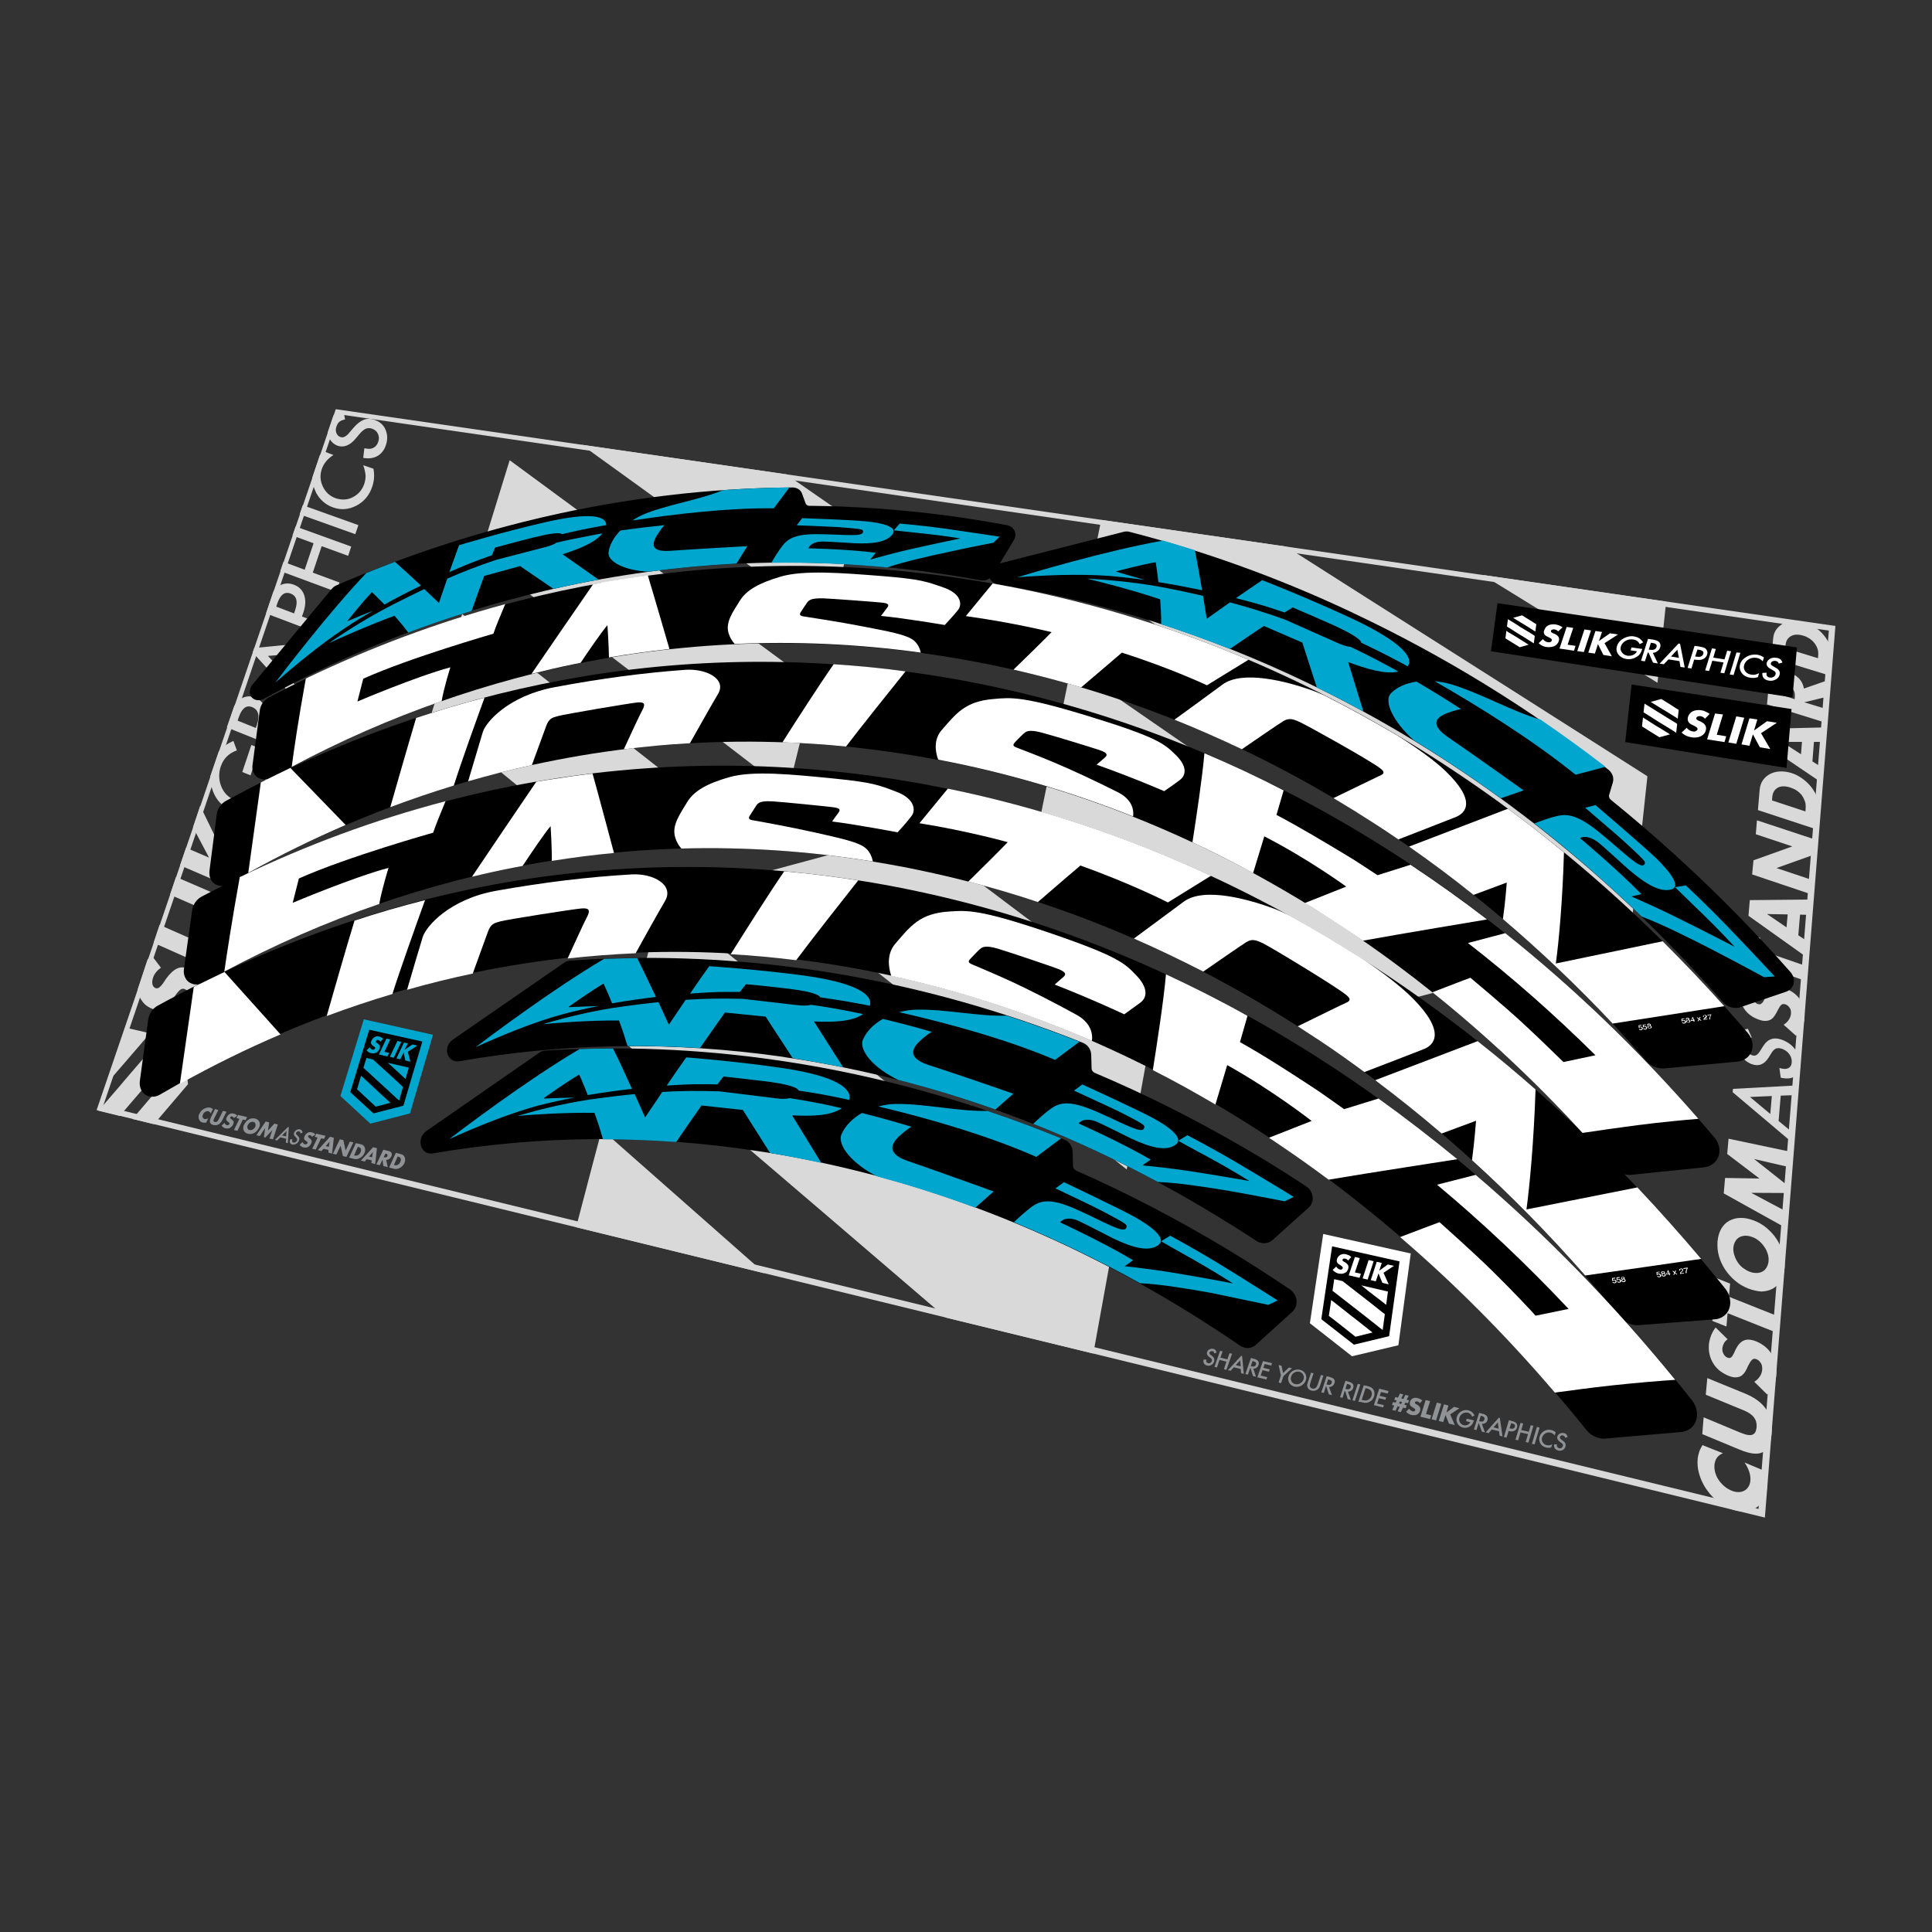 <?xml version="1.0" encoding="utf-8"?>
<!-- Generator: Adobe Illustrator 22.1.0, SVG Export Plug-In . SVG Version: 6.00 Build 0)  -->
<svg version="1.1" xmlns="http://www.w3.org/2000/svg" xmlns:xlink="http://www.w3.org/1999/xlink" x="0px" y="0px"
	 viewBox="0 0 1000 1000" enable-background="new 0 0 1000 1000" xml:space="preserve">
<rect x="0" y="0" width="1000" height="1000" fill="#333333" stroke="none"/>
<g id="static">
	<g>
		<g>
			<g>
				<g>
					<path fill="#D9D9D9" d="M891.8,752.2c-2.6,1-4.1,3-4.4,6c-0.1,1.3,0,2.6,0.4,4c0.4,1.3,0.9,2.6,1.7,3.7
						c0.8,1.2,1.7,2.2,2.8,3.2c1.1,1,2.3,1.7,3.6,2.3c1.3,0.6,2.6,0.9,3.8,0.9c1.2,0,2.2-0.2,3.1-0.7c0.9-0.5,1.7-1.2,2.2-2.1
						c0.6-0.9,0.9-2,1-3.3c0.2-2.8-0.8-5.9-3-9.2l10.5,4.4l0.2,1c0.4,1.6,0.6,3,0.8,4.3c0.1,1.3,0.2,2.5,0.1,3.6
						c-0.2,2.4-0.8,4.5-1.9,6.2c-1.1,1.8-2.5,3.2-4.2,4.2c-1.8,1-3.8,1.5-6.1,1.6c-2.3,0.1-4.8-0.5-7.4-1.6c-2.6-1.1-5-2.6-7.1-4.5
						c-2.1-1.9-3.8-4-5.3-6.3c-1.4-2.3-2.5-4.7-3.2-7.3c-0.7-2.5-0.9-5-0.7-7.3c0.1-1.3,0.4-2.6,0.8-3.8c0.4-1.2,1-2.4,1.7-3.5
						L891.8,752.2z"/>
					<path fill="#D9D9D9" d="M881.8,733.6l18.2,7.6c1,0.4,2,0.8,3,1.1c1,0.4,2,0.5,2.9,0.5c0.9,0,1.6-0.3,2.2-0.9
						c0.6-0.6,0.9-1.6,1.1-3.1c0.1-1.5-0.1-2.7-0.5-3.7c-0.5-1-1.1-1.9-1.9-2.6c-0.8-0.7-1.7-1.3-2.7-1.8c-1-0.5-2-0.9-3-1.3
						l-18.2-7.5l0.8-8.6l19.3,7.9c5.2,2.1,9,4.9,11.2,8.3c2.2,3.4,3.2,7.6,2.8,12.5c-0.4,5-1.9,8.2-4.5,9.6c-2.6,1.4-6.6,1-11.9-1.2
						l-19.5-8.1L881.8,733.6z"/>
					<path fill="#D9D9D9" d="M894.2,693.2c-0.8,0.6-1.5,1.3-1.9,2.1c-0.4,0.8-0.7,1.6-0.8,2.5c-0.1,1.1,0.1,2.1,0.6,3
						c0.5,0.9,1.1,1.5,2,1.9c0.6,0.2,1.1,0.3,1.5,0.1c0.4-0.2,0.8-0.5,1.1-1c0.3-0.5,0.6-1,0.9-1.6c0.3-0.6,0.5-1.2,0.8-1.8
						c1.2-2.4,2.6-3.9,4.3-4.6c1.7-0.7,3.8-0.5,6.3,0.5c1.7,0.7,3.2,1.6,4.6,2.7c1.3,1.1,2.5,2.4,3.4,3.9c0.9,1.5,1.6,3.1,2,5
						c0.4,1.8,0.6,3.7,0.4,5.8c-0.3,4.2-1.9,7.6-4.7,10.1l-6.7-6.6c1.3-0.8,2.2-1.7,2.9-2.8c0.7-1,1.1-2.2,1.2-3.4
						c0.1-1.4-0.1-2.6-0.7-3.5c-0.6-0.9-1.3-1.6-2.1-1.9c-0.5-0.2-0.9-0.3-1.3-0.3c-0.4,0-0.7,0.2-1.1,0.5c-0.3,0.3-0.7,0.7-1,1.2
						c-0.3,0.5-0.7,1.2-1.1,2c-0.4,1-0.9,1.9-1.4,2.8c-0.5,0.9-1.2,1.6-1.9,2.2c-0.8,0.5-1.7,0.9-2.9,0.9c-1.1,0.1-2.5-0.2-4.2-0.9
						c-1.6-0.7-3.1-1.6-4.4-2.6c-1.3-1.1-2.4-2.3-3.2-3.7c-0.9-1.4-1.5-2.9-1.9-4.5c-0.4-1.6-0.5-3.3-0.4-5c0.1-1.6,0.5-3.2,1.1-4.8
						c0.6-1.6,1.4-3,2.4-4.3L894.2,693.2z"/>
					<path fill="#D9D9D9" d="M894.9,671.2l25.9,10.3l-0.7,8.5l-25.9-10.3l-0.6,6.9l-7.3-2.9l2-22.2l7.2,2.9L894.9,671.2z"/>
					<path fill="#D9D9D9" d="M904.8,666.9c-2.5-1-4.7-2.3-6.7-4c-2-1.7-3.8-3.7-5.2-5.8c-1.4-2.2-2.5-4.5-3.2-7
						c-0.7-2.5-0.9-5-0.7-7.6c0.2-2.5,0.9-4.7,1.9-6.5c1.1-1.8,2.4-3.2,4.1-4.1c1.7-0.9,3.6-1.5,5.8-1.5c2.2-0.1,4.5,0.4,6.9,1.3
						c2.4,0.9,4.7,2.2,6.7,3.9c2,1.7,3.8,3.6,5.2,5.8c1.4,2.2,2.5,4.5,3.3,7c0.7,2.5,1,5.1,0.8,7.7c-0.2,2.6-0.8,4.8-1.9,6.7
						c-1.1,1.8-2.5,3.2-4.2,4.2c-1.7,0.9-3.7,1.4-5.9,1.5C909.6,668.3,907.3,667.9,904.8,666.9z M905.5,658.2
						c1.3,0.5,2.5,0.7,3.7,0.7c1.2,0,2.2-0.3,3.1-0.8c0.9-0.5,1.6-1.2,2.1-2.1c0.5-0.9,0.9-2,1-3.2c0.1-1.2,0-2.5-0.4-3.7
						c-0.4-1.3-0.9-2.5-1.7-3.6c-0.7-1.1-1.7-2.2-2.7-3.1c-1.1-0.9-2.2-1.6-3.6-2.1c-1.3-0.5-2.5-0.7-3.7-0.7
						c-1.1,0.1-2.2,0.3-3,0.8c-0.9,0.5-1.6,1.2-2.1,2.1c-0.5,0.9-0.9,2-1,3.2c-0.1,1.2,0,2.4,0.4,3.7c0.4,1.3,0.9,2.5,1.6,3.6
						c0.7,1.1,1.6,2.2,2.7,3.1C903.1,656.9,904.2,657.7,905.5,658.2z"/>
					<path fill="#D9D9D9" d="M924.4,635.6l-32.2-17.9l0.7-8l17.8,0.3L894,597.3l0.7-7.9l32.8,6.9l-0.6,8l-19-4.4l18.2,14.4l-0.3,3.2
						l-19.4-0.1l18.6,9.9L924.4,635.6z"/>
					<path fill="#D9D9D9" d="M904.7,532.5l2,4.5c-1.3,0.2-2.2,0.6-2.6,1.1c-0.5,0.5-0.8,1.2-0.9,2.3c-0.1,1.3,0.2,2.4,0.9,3.5
						c0.7,1.1,1.6,1.8,2.7,2.3c1.6,0.6,2.9-0.1,4-1.9l1.6-2.5c1.3-2.1,2.7-3.4,4.3-3.9c1.6-0.6,3.5-0.5,5.7,0.3
						c2.9,1.1,5.3,2.8,7.1,5.4c1.8,2.6,2.6,5.2,2.4,8c-0.2,2.6-1.2,4.5-3,5.6c-1.8,1.1-4.2,1.3-7.2,0.6l-0.7-5
						c1.9,0.5,3.2,0.6,4,0.3c1.5-0.4,2.3-1.6,2.4-3.3c0.1-1.4-0.3-2.8-1.2-4.1c-0.9-1.3-2.2-2.2-3.7-2.8c-0.6-0.2-1.2-0.3-1.7-0.4
						c-0.5,0-1,0.1-1.5,0.2c-0.5,0.2-0.9,0.5-1.3,0.9c-0.4,0.4-0.8,0.9-1.2,1.6l-1.5,2.4c-2.2,3.4-5.1,4.5-8.6,3.2
						c-2.4-0.9-4.3-2.5-5.8-4.8c-1.5-2.3-2.1-4.7-1.9-7.3C898.9,535.2,900.9,533.1,904.7,532.5z"/>
					<path fill="#D9D9D9" d="M910,511.3c-0.8,0.6-1.4,1.2-1.8,1.9c-0.4,0.7-0.7,1.5-0.7,2.2c-0.1,1,0.1,1.9,0.5,2.7
						c0.4,0.8,1.1,1.4,1.9,1.6c0.6,0.2,1,0.2,1.4,0c0.4-0.2,0.7-0.5,1.1-0.9c0.3-0.4,0.6-0.9,0.8-1.5c0.3-0.6,0.5-1.1,0.8-1.7
						c1.1-2.2,2.5-3.6,4.1-4.2c1.6-0.6,3.6-0.5,6,0.3c1.6,0.6,3.1,1.3,4.4,2.3c1.3,1,2.4,2.1,3.2,3.4c0.9,1.3,1.5,2.8,1.9,4.4
						c0.4,1.6,0.5,3.3,0.4,5.1c-0.3,3.8-1.8,6.8-4.4,9.2l-6.4-5.7c1.2-0.8,2.1-1.6,2.7-2.6c0.6-0.9,1-2,1.1-3.1
						c0.1-1.3-0.1-2.3-0.7-3.1c-0.6-0.8-1.2-1.4-2-1.7c-0.5-0.2-0.9-0.2-1.3-0.2c-0.4,0-0.7,0.2-1,0.4c-0.3,0.3-0.6,0.6-0.9,1.1
						c-0.3,0.5-0.6,1.1-1,1.8c-0.4,0.9-0.9,1.7-1.4,2.5c-0.5,0.8-1.1,1.5-1.8,2c-0.7,0.5-1.6,0.8-2.7,0.9c-1.1,0.1-2.4-0.1-4-0.7
						c-1.6-0.6-3-1.3-4.2-2.2c-1.2-0.9-2.3-2-3.1-3.2c-0.8-1.2-1.4-2.5-1.8-4c-0.4-1.4-0.5-2.9-0.4-4.5c0.1-1.5,0.5-2.9,1.1-4.3
						c0.6-1.4,1.3-2.7,2.3-3.9L910,511.3z"/>
					<path fill="#D9D9D9" d="M910.5,491.6l24.6,8.5l-0.6,7.6l-24.7-8.6l-0.5,6.2l-6.9-2.4l1.8-19.9l6.9,2.4L910.5,491.6z"/>
					<path fill="#D9D9D9" d="M931.7,473.4l-0.9,10.7l5.4,3.6l-0.6,8.1L905,474l0.7-8.1l32.2-0.3l-0.6,8L931.7,473.4z M925.3,473.3
						l-10.7-0.2l10.1,6.9L925.3,473.3z"/>
					<path fill="#D9D9D9" d="M938.1,463.1l-31.2-10.5l0.7-7.3l20.1-7.2l-18.9-6.3l0.6-7.2l30.9,10.2l-0.6,7.3l-20.2,7.2l19.1,6.4
						L938.1,463.1z"/>
					<path fill="#D9D9D9" d="M909.9,419.3l0.9-10.6c0.2-1.9,0.7-3.5,1.7-4.9c1-1.4,2.2-2.4,3.7-3.2c1.5-0.8,3.2-1.2,5.1-1.3
						c1.9-0.1,3.9,0.2,5.9,0.8c2,0.6,3.9,1.6,5.7,2.9c1.8,1.3,3.4,2.8,4.7,4.5c1.3,1.7,2.3,3.5,3.1,5.4c0.7,1.9,1,3.9,0.8,5.8
						l-0.9,10.7L909.9,419.3z M934.5,420l0.1-1.7c0.1-1.3,0-2.4-0.4-3.6c-0.4-1.1-0.9-2.1-1.6-3.1c-0.7-0.9-1.6-1.7-2.6-2.4
						c-1-0.7-2.2-1.2-3.4-1.6c-1.2-0.4-2.4-0.6-3.5-0.6c-1.1,0-2,0.2-2.9,0.7c-0.8,0.4-1.5,1.1-2,1.9c-0.5,0.8-0.8,1.9-0.9,3.1
						l-0.1,1.6L934.5,420z"/>
					<path fill="#D9D9D9" d="M938.9,384l-0.8,10.1l5.2,3.3l-0.6,7.6L913,384.9l0.7-7.7l31.3-0.7l-0.6,7.5L938.9,384z M932.7,384
						l-10.4,0l9.9,6.4L932.7,384z"/>
					<path fill="#D9D9D9" d="M946.9,351.8l-0.7,8.7l-12.3,3l11.7,3.6l-0.6,7l-30.4-9.5l1-10.8c0.1-1.5,0.5-2.7,1.1-3.6
						c0.6-1,1.3-1.7,2.3-2.1c0.9-0.5,1.9-0.7,3.1-0.7c1.1,0,2.4,0.2,3.6,0.6c2.3,0.7,4.1,1.8,5.5,3.2c1.3,1.4,2.2,3.2,2.5,5.2
						L946.9,351.8z M928.9,361.9l0.1-1.3c0.1-1.4-0.1-2.5-0.7-3.5c-0.6-0.9-1.5-1.6-2.7-2c-1.2-0.4-2.2-0.3-2.9,0.2
						c-0.7,0.5-1.1,1.5-1.2,2.9l-0.1,1.3L928.9,361.9z"/>
					<path fill="#D9D9D9" d="M916.9,340.4l0.9-10.1c0.2-1.8,0.7-3.3,1.7-4.6c1-1.3,2.2-2.3,3.6-3.1c1.5-0.8,3.1-1.2,5-1.3
						c1.9-0.1,3.8,0.1,5.8,0.7c2,0.6,3.8,1.5,5.6,2.7c1.8,1.2,3.3,2.6,4.6,4.2c1.3,1.6,2.3,3.3,3,5.1c0.7,1.8,1,3.7,0.8,5.5
						l-0.8,10.2L916.9,340.4z M941,340.7l0.1-1.6c0.1-1.2,0-2.3-0.4-3.4c-0.4-1.1-0.9-2-1.6-2.9c-0.7-0.9-1.5-1.6-2.5-2.3
						c-1-0.6-2.1-1.2-3.3-1.5c-1.2-0.4-2.3-0.5-3.4-0.5c-1.1,0-2,0.3-2.8,0.7c-0.8,0.4-1.4,1-2,1.8c-0.5,0.8-0.8,1.8-0.9,2.9
						l-0.1,1.6L941,340.7z"/>
					<path fill="#D9D9D9" d="M897,563.6l-0.2,1.7l31,26.2l0.4-5l-7.6-6.3l1.1-13.1l8.1-0.3l0.4-5L897,563.6z M916.3,576.6l-10.5-8.8
						l11.3-0.5L916.3,576.6z"/>
				</g>
			</g>
			<g>
				<path fill="#909396" d="M629.7,700.1l-1.2,0.4c-0.1-0.4-0.2-0.6-0.3-0.8c-0.1-0.2-0.4-0.3-0.6-0.3c-0.3-0.1-0.7-0.1-1,0.1
					c-0.3,0.1-0.5,0.4-0.6,0.6c-0.1,0.4,0,0.8,0.6,1.2l0.7,0.5c0.6,0.4,1,0.9,1.1,1.4c0.2,0.5,0.2,1,0,1.6c-0.3,0.8-0.7,1.3-1.4,1.7
					c-0.7,0.4-1.4,0.5-2.2,0.3c-0.7-0.2-1.3-0.5-1.6-1.1c-0.3-0.5-0.4-1.2-0.2-2l1.4,0c-0.1,0.5-0.1,0.9,0,1.1
					c0.1,0.4,0.5,0.7,1,0.8c0.4,0.1,0.8,0,1.1-0.2s0.6-0.5,0.7-0.9c0.1-0.2,0.1-0.3,0.1-0.5c0-0.1,0-0.3-0.1-0.4
					c-0.1-0.1-0.1-0.3-0.3-0.4c-0.1-0.1-0.3-0.3-0.4-0.4l-0.7-0.5c-1-0.8-1.3-1.6-1-2.5c0.2-0.6,0.6-1.1,1.3-1.4
					c0.6-0.3,1.3-0.4,2-0.2C628.9,698.3,629.5,699,629.7,700.1z"/>
				<path fill="#909396" d="M631.7,702.7l3.6,0.9l1.1-3.2l1.3,0.3l-2.9,8.3l-1.3-0.3l1.3-3.9l-3.6-0.9l-1.3,3.9l-1.3-0.3l2.9-8.3
					l1.3,0.3L631.7,702.7z"/>
				<path fill="#909396" d="M642.4,701.8l-6.8,7.4l1.4,0.3l1.6-1.8l3.6,0.9l0.2,2.2l1.4,0.3l-0.9-9.2L642.4,701.8z M639.6,706.6
					l2.3-2.5l0.3,3.1L639.6,706.6z"/>
				<path fill="#909396" d="M648.7,708.4l1.4,4.2l-1.6-0.4l-1.2-4l-0.2-0.1l-1.2,3.4l-1.3-0.3l2.9-8.3l1.5,0.4
					c1.1,0.3,1.9,0.7,2.2,1.2c0.4,0.6,0.5,1.3,0.2,2c-0.2,0.6-0.5,1.1-1,1.4C649.8,708.3,649.3,708.5,648.7,708.4z M647.4,707.1
					l0.4,0.1c1.2,0.3,2,0,2.3-0.9c0.3-0.9-0.2-1.4-1.3-1.7l-0.5-0.1L647.4,707.1z"/>
				<path fill="#909396" d="M658,706.8l-3.4-0.8l-0.7,2l3.3,0.8l-0.4,1.2l-3.3-0.8l-1,2.8l3.4,0.8l-0.4,1.2l-4.7-1.1l2.9-8.4
					l4.7,1.1L658,706.8z"/>
				<path fill="#909396" d="M663,711.9l-1.2-5.4l1.5,0.4l0.8,3.8l3.1-2.9l1.5,0.4l-4.4,4.1l-1.2,3.6l-1.3-0.3L663,711.9z"/>
				<path fill="#909396" d="M667,712.2c0.4-1.2,1.2-2.1,2.3-2.7c1.2-0.6,2.4-0.8,3.6-0.5c1.2,0.3,2.1,1,2.7,2
					c0.6,1.1,0.7,2.2,0.3,3.4c-0.4,1.2-1.2,2.1-2.3,2.8c-1.2,0.6-2.4,0.8-3.6,0.5c-1.1-0.3-2-0.9-2.6-1.8
					C666.7,714.7,666.5,713.5,667,712.2z M668.3,712.5c-0.3,0.9-0.3,1.8,0.2,2.5c0.4,0.8,1.1,1.2,1.9,1.4c0.9,0.2,1.8,0.1,2.6-0.4
					c0.8-0.5,1.4-1.1,1.7-2c0.3-0.9,0.2-1.7-0.2-2.5c-0.4-0.8-1-1.2-1.9-1.5c-0.9-0.2-1.7-0.1-2.6,0.4
					C669.1,710.9,668.6,711.6,668.3,712.5z"/>
				<path fill="#909396" d="M679.9,710.8l-1.7,5.1c-0.2,0.7-0.3,1.3-0.2,1.7c0.2,0.6,0.6,0.9,1.3,1.1c0.7,0.2,1.2,0,1.8-0.4
					c0.3-0.3,0.6-0.8,0.9-1.5l1.7-5.1l1.3,0.3l-1.8,5.4c-0.3,0.9-0.8,1.6-1.6,2c-0.8,0.5-1.7,0.6-2.7,0.4c-0.9-0.2-1.6-0.7-2-1.5
					c-0.4-0.7-0.4-1.5-0.1-2.4l1.8-5.4L679.9,710.8z"/>
				<path fill="#909396" d="M687.9,717.9l1.5,4.2l-1.6-0.4l-1.3-4.1l-0.2-0.1l-1.1,3.5l-1.3-0.3l2.8-8.4l1.5,0.4
					c1.1,0.3,1.9,0.7,2.3,1.2c0.4,0.6,0.5,1.3,0.2,2c-0.2,0.6-0.5,1.1-1,1.4C689.1,717.8,688.5,717.9,687.9,717.9z M686.6,716.6
					l0.4,0.1c1.2,0.3,2,0,2.3-0.9c0.3-0.9-0.2-1.4-1.4-1.7l-0.5-0.1L686.6,716.6z"/>
				<path fill="#909396" d="M697.7,720.3l1.5,4.3l-1.6-0.4l-1.3-4.1L696,720l-1.1,3.5l-1.3-0.3l2.8-8.5l1.5,0.4
					c1.1,0.3,1.9,0.7,2.3,1.2c0.4,0.6,0.5,1.3,0.2,2.1c-0.2,0.6-0.5,1.1-1,1.4C698.8,720.1,698.3,720.3,697.7,720.3z M696.4,718.9
					l0.4,0.1c1.2,0.3,2,0,2.3-0.9c0.3-0.9-0.2-1.4-1.4-1.7l-0.5-0.1L696.4,718.9z"/>
				<path fill="#909396" d="M704.1,716.6l-2.8,8.5l-1.3-0.3l2.8-8.5L704.1,716.6z"/>
				<path fill="#909396" d="M703.1,725.5l2.8-8.5l1.8,0.4c0.9,0.2,1.5,0.5,2,0.7c0.5,0.3,0.9,0.7,1.2,1.2c0.6,1,0.7,2.2,0.3,3.5
					c-0.4,1.3-1.2,2.3-2.4,2.8c-0.6,0.3-1.2,0.5-1.7,0.5c-0.5,0-1.2,0-2.1-0.3L703.1,725.5z M704.8,724.6l0.6,0.1
					c0.6,0.1,1.1,0.2,1.5,0.2c0.4,0,0.9-0.2,1.3-0.4c0.8-0.4,1.4-1.1,1.7-2c0.3-0.9,0.2-1.8-0.2-2.5c-0.4-0.7-1.2-1.1-2.3-1.4
					l-0.6-0.1L704.8,724.6z"/>
				<path fill="#909396" d="M718.3,721.3l-3.5-0.8l-0.7,2l3.4,0.8l-0.4,1.2l-3.4-0.8l-0.9,2.8l3.5,0.8l-0.4,1.2l-4.8-1.2l2.8-8.5
					l4.8,1.2L718.3,721.3z"/>
				<path fill="#909396" d="M728.1,727.4l-0.5,1.5l-1.4-0.3l-1.1,2.3l-1.7-0.4l1.1-2.3l-1.1-0.3l-1.1,2.3l-1.7-0.4l1.1-2.3l-1.2-0.3
					l0.5-1.5l1.4,0.3l0.5-1.1l-1.2-0.3l0.5-1.5l1.4,0.3l1-2.1l1.7,0.4l-1,2.1l1.1,0.3l1-2.1l1.7,0.4l-1,2.1l1.2,0.3l-0.5,1.5
					l-1.4-0.3l-0.5,1.1L728.1,727.4z M725.7,725.7l-1.1-0.3l-0.5,1l1.1,0.3L725.7,725.7z"/>
				<path fill="#909396" d="M734.9,726.3c-0.2-0.3-0.4-0.5-0.6-0.6c-0.2-0.2-0.4-0.3-0.7-0.3c-0.3-0.1-0.6-0.1-0.8,0
					c-0.2,0.1-0.4,0.2-0.4,0.5c0,0.2,0,0.3,0,0.4c0.1,0.1,0.2,0.2,0.3,0.3c0.1,0.1,0.3,0.2,0.5,0.3c0.2,0.1,0.3,0.2,0.5,0.3
					c0.7,0.4,1.1,0.9,1.3,1.4c0.2,0.5,0.2,1.1,0,1.7c-0.1,0.4-0.3,0.8-0.6,1.1c-0.3,0.3-0.6,0.6-1,0.8c-0.4,0.2-0.8,0.3-1.3,0.3
					c-0.5,0-1,0-1.5-0.1c-1.1-0.3-2-0.8-2.8-1.7l1.6-1.6c0.2,0.4,0.5,0.7,0.8,0.9c0.3,0.2,0.6,0.4,0.9,0.5c0.4,0.1,0.7,0.1,0.9,0
					c0.2-0.1,0.4-0.3,0.5-0.5c0-0.1,0.1-0.2,0-0.4c0-0.1-0.1-0.2-0.1-0.3c-0.1-0.1-0.2-0.2-0.4-0.3c-0.2-0.1-0.3-0.2-0.6-0.4
					c-0.3-0.2-0.5-0.3-0.8-0.5c-0.2-0.2-0.5-0.4-0.6-0.6c-0.2-0.2-0.3-0.5-0.3-0.8c0-0.3,0-0.7,0.1-1.1c0.1-0.4,0.3-0.8,0.6-1.1
					c0.3-0.3,0.5-0.6,0.9-0.7c0.3-0.2,0.7-0.3,1.1-0.3c0.4,0,0.9,0,1.3,0.1c0.4,0.1,0.9,0.3,1.3,0.5c0.4,0.2,0.8,0.5,1.2,0.8
					L734.9,726.3z"/>
				<path fill="#909396" d="M740.2,725.2l-2.1,6.7l2.7,0.7l-0.6,1.9l-5-1.2l2.7-8.6L740.2,725.2z"/>
				<path fill="#909396" d="M746,726.6l-2.7,8.6l-2.3-0.6l2.7-8.6L746,726.6z"/>
				<path fill="#909396" d="M748.7,731.1l3.9-2.9l2.8,0.7l-4.8,3.2l2.4,5.5l-3-0.7l-1.8-4.5l-1.2,3.7l-2.3-0.6l2.7-8.6l2.3,0.6
					L748.7,731.1z"/>
				<path fill="#909396" d="M759.2,734.3l3.7,0.9l-0.1,0.3c-0.2,0.6-0.5,1.2-0.8,1.7c-0.3,0.4-0.7,0.8-1.2,1.1
					c-1.1,0.7-2.3,0.9-3.6,0.6c-1.2-0.3-2.2-1-2.8-2.1c-0.6-1.1-0.7-2.2-0.3-3.5c0.4-1.2,1.2-2.2,2.3-2.8c1.2-0.7,2.4-0.8,3.7-0.5
					c0.7,0.2,1.3,0.5,1.8,0.9c0.5,0.4,0.9,1,1.3,1.7l-1.2,0.7c-0.4-1.1-1.2-1.8-2.2-2.1c-0.9-0.2-1.8-0.1-2.7,0.4
					c-0.8,0.5-1.4,1.2-1.7,2.1c-0.3,1-0.2,1.8,0.3,2.6c0.5,0.7,1.1,1.2,1.9,1.4c0.7,0.2,1.3,0.1,2-0.2c0.7-0.3,1.1-0.8,1.4-1.4
					l-2.2-0.5L759.2,734.3z"/>
				<path fill="#909396" d="M767,737l1.6,4.4l-1.6-0.4l-1.5-4.2l-0.2-0.1l-1.1,3.5l-1.3-0.3l2.7-8.6l1.6,0.4c1.2,0.3,2,0.7,2.4,1.3
					c0.4,0.6,0.5,1.3,0.3,2.1c-0.2,0.6-0.5,1.1-1,1.4C768.2,736.9,767.6,737,767,737z M765.6,735.6l0.4,0.1c1.3,0.3,2.1,0,2.3-1
					c0.3-0.9-0.2-1.5-1.4-1.8l-0.5-0.1L765.6,735.6z"/>
				<path fill="#909396" d="M775.8,733.8l-6.8,7.6l1.5,0.4l1.6-1.9l3.8,0.9l0.3,2.3l1.5,0.4l-1.4-9.6L775.8,733.8z M773,738.8
					l2.3-2.6l0.4,3.3L773,738.8z"/>
				<path fill="#909396" d="M780.9,740.6l-1.1,3.5l-1.4-0.3l2.6-8.7l1.5,0.4c0.8,0.2,1.3,0.4,1.7,0.6c0.4,0.2,0.6,0.5,0.8,0.8
					c0.4,0.6,0.4,1.3,0.2,2c-0.2,0.8-0.7,1.4-1.4,1.7c-0.7,0.3-1.5,0.4-2.4,0.2L780.9,740.6z M781.3,739.3l0.5,0.1
					c1.2,0.3,2,0,2.3-0.9c0.3-0.9-0.2-1.5-1.5-1.8l-0.4-0.1L781.3,739.3z"/>
				<path fill="#909396" d="M787.4,740.2l3.9,0.9l1-3.4l1.4,0.3l-2.6,8.7l-1.4-0.3l1.2-4.1l-3.9-0.9l-1.2,4.1l-1.4-0.3l2.6-8.7
					l1.4,0.3L787.4,740.2z"/>
				<path fill="#909396" d="M796.9,738.9l-2.6,8.7l-1.4-0.3l2.6-8.7L796.9,738.9z"/>
				<path fill="#909396" d="M805.2,741.4l-0.5,1.6c-0.6-0.8-1.3-1.3-2.2-1.5c-0.9-0.2-1.8-0.1-2.6,0.4c-0.8,0.5-1.4,1.2-1.7,2.1
					c-0.3,0.9-0.2,1.8,0.3,2.5c0.5,0.8,1.1,1.3,2.1,1.5c0.5,0.1,0.9,0.1,1.3,0.1c0.2,0,0.4-0.1,0.7-0.2c0.2-0.1,0.5-0.2,0.8-0.3
					l-0.5,1.6c-0.9,0.2-1.8,0.3-2.7,0c-1.3-0.3-2.3-1-2.9-2.1c-0.6-1.1-0.8-2.3-0.4-3.5c0.3-1.1,1-2,2-2.7c1.3-0.8,2.6-1.1,4.1-0.7
					C803.9,740.4,804.6,740.8,805.2,741.4z"/>
				<path fill="#909396" d="M811.4,743.8l-1.3,0.4c-0.1-0.4-0.2-0.7-0.4-0.8c-0.2-0.2-0.4-0.3-0.7-0.4c-0.4-0.1-0.7-0.1-1,0.1
					c-0.3,0.1-0.5,0.4-0.6,0.7c-0.1,0.4,0.1,0.8,0.7,1.3l0.8,0.6c0.7,0.5,1.1,0.9,1.3,1.4c0.2,0.5,0.2,1,0.1,1.6
					c-0.2,0.8-0.7,1.4-1.4,1.8c-0.7,0.4-1.5,0.5-2.3,0.3c-0.8-0.2-1.4-0.6-1.8-1.1c-0.4-0.6-0.5-1.3-0.4-2.1l1.5,0
					c-0.1,0.5-0.1,0.9,0,1.1c0.2,0.4,0.5,0.7,1.1,0.9c0.4,0.1,0.8,0.1,1.2-0.2c0.4-0.2,0.6-0.5,0.7-0.9c0.1-0.2,0.1-0.3,0.1-0.5
					c0-0.2,0-0.3-0.1-0.4c-0.1-0.1-0.2-0.3-0.3-0.4c-0.1-0.1-0.3-0.3-0.5-0.4l-0.8-0.6c-1.1-0.8-1.5-1.7-1.2-2.7
					c0.2-0.7,0.6-1.1,1.3-1.5c0.7-0.3,1.4-0.4,2.1-0.2C810.5,741.9,811.1,742.6,811.4,743.8z"/>
			</g>
			<g>
				<path fill="#D9D9D9" d="M152.1,372.7l2-6.2l-16.2,5.3c0.3-2.4-0.1-4.6-1.1-6.5c-1.1-2-2.6-3.3-4.7-4.2c-2.7-1.1-5.2-0.8-7.6,0.7
					c-1.2,0.8-2.3,2-3.3,3.7l-3.8,11l29.4,11.8l1.7-5.1l-12.3-4.9l0.3-0.9L152.1,372.7z M132.4,376.8L123,373l0.6-1.8
					c1.6-4.6,3.9-6.4,6.9-5.2c3.2,1.3,4.1,4.3,2.5,9.1L132.4,376.8z"/>
				<path fill="#D9D9D9" d="M163.8,337.5l1.8-5.4l-34,3.3l-0.8,2.3l24.2,26.6l1.8-5.4l-6-6.5l4.7-14.1L163.8,337.5z M147.1,348.5
					l-8.4-9l11.7-1L147.1,348.5z"/>
				<polygon fill="#D9D9D9" points="66.7,532.3 64.7,534.6 63.1,539.4 58.4,553 56.1,559.8 60.2,555.1 65.9,548.5 75.7,537.1 
					77.7,534.8 75.4,534.3 				"/>
				<path fill="#D9D9D9" d="M91.3,524.8l5.1,7.1c3.7-2.9,6.3-6.7,7.8-11.4c0.7-2.2,1.2-4.4,1.2-6.4c0.1-2-0.1-3.8-0.7-5.4
					c-0.5-1.6-1.3-3-2.4-4.2c-1.1-1.2-2.4-2.2-4-2.9c-2.3-1-4.5-1.2-6.4-0.4c-1.9,0.8-3.8,2.5-5.8,5.2c-0.5,0.7-0.9,1.4-1.4,2.1
					c-0.5,0.7-0.9,1.3-1.4,1.8c-0.5,0.5-0.9,0.9-1.4,1.1c-0.5,0.2-1,0.2-1.5,0c-0.8-0.4-1.3-1-1.5-2c-0.2-1-0.1-2.1,0.3-3.3
					c0.3-1,0.8-1.9,1.5-2.8c0.7-0.9,1.6-1.7,2.6-2.4l-4.9-6.5c-0.8,0.8-1.5,1.6-2.1,2.4L71.3,512c0.1,1.1,0.3,2.1,0.6,3
					c0.5,1.5,1.3,2.8,2.3,4c1,1.2,2.3,2.1,3.8,2.8c1.5,0.7,2.9,1,4.1,0.9c1.2-0.1,2.3-0.5,3.2-1.1c1-0.6,1.8-1.4,2.6-2.5
					c0.8-1,1.6-2.1,2.3-3.1c0.6-0.9,1.2-1.7,1.7-2.3c0.5-0.6,1-1.1,1.4-1.4c0.4-0.3,0.9-0.5,1.3-0.5c0.4,0,0.8,0,1.3,0.3
					c0.8,0.3,1.3,1,1.7,2.1c0.3,1,0.3,2.3-0.3,3.9c-0.5,1.4-1.2,2.6-2.2,3.8C94.1,522.8,92.9,523.9,91.3,524.8z"/>
				<polygon fill="#D9D9D9" points="185.5,271.8 156.7,261.5 155.1,266.2 183.9,276.5 				"/>
				<path fill="#D9D9D9" d="M167.5,233.6c-0.7,0.7-1.4,1.4-2,2.1l-3.9,11.6c0,2.7,0.8,5.3,2.1,7.9c2,3.6,4.9,6.1,8.6,7.4
					c4.1,1.5,8.2,1.2,12.2-0.9c4-2.1,6.7-5.4,8.2-9.9c1-3,1.2-6,0.6-9.2l-5.3-1.8c0.4,1,0.6,1.9,0.8,2.7c0.2,0.8,0.3,1.6,0.4,2.3
					c0.1,1.3-0.1,2.8-0.6,4.5c-1.1,3.2-3,5.5-5.9,7c-2.8,1.5-5.8,1.6-8.9,0.6c-3.1-1.1-5.3-3.1-6.7-6.1c-1.4-2.9-1.6-6-0.5-9.1
					c1-2.9,3-5.3,6-7.2L167.5,233.6z"/>
				<polygon fill="#D9D9D9" points="121,466.8 91.1,453.9 88,463.1 117.9,476.1 				"/>
				<polygon fill="#D9D9D9" points="116.4,480.7 109.6,477.7 105.9,489 82.6,478.7 79.5,488 109.6,501.4 				"/>
				<path fill="#D9D9D9" d="M172.6,215l-3,8.9c0.1,0.8,0.3,1.5,0.6,2.3c0.9,2.2,2.4,3.7,4.5,4.5c3.2,1.1,6.4-0.1,9.4-3.7l2.1-2.5
					c0.6-0.7,1.1-1.2,1.6-1.6c0.5-0.4,1-0.8,1.6-1c0.5-0.2,1-0.3,1.6-0.3c0.5,0,1.1,0.1,1.6,0.3c1.4,0.5,2.4,1.3,3,2.6
					c0.6,1.3,0.7,2.6,0.2,4.1c-0.6,1.8-1.7,3-3.3,3.5c-0.8,0.3-2.1,0.3-3.9-0.1l-0.6,5c2.9,0.5,5.3,0.2,7.4-1
					c2.1-1.2,3.6-3.2,4.4-5.8c0.9-2.8,0.8-5.4-0.3-7.9c-1.1-2.5-3-4.1-5.7-5c-2-0.7-3.9-0.7-5.6,0c-1.7,0.7-3.5,2.1-5.3,4.2
					l-2.2,2.6c-1.6,1.9-3.1,2.6-4.5,2.1c-1-0.3-1.7-1.1-2.1-2.1c-0.4-1.1-0.4-2.2,0.1-3.5c0.4-1,0.8-1.8,1.5-2.3
					c0.6-0.5,1.5-0.9,2.9-1.2l-0.8-4.4C175.6,212.9,173.9,213.7,172.6,215z"/>
				<polygon fill="#D9D9D9" points="77.7,559.3 83.4,552.6 93.2,541.2 95.2,538.9 92.9,538.4 84.1,536.3 82.1,538.6 76.4,545.3 
					66.6,556.7 60.9,563.4 51,574.9 62,577.6 67.8,570.8 				"/>
				<polygon fill="#D9D9D9" points="87.5,572.7 97.3,561.2 96,547.1 86.2,558.5 80.4,565.3 70.6,576.8 68.6,579.2 70.8,579.7 
					79.7,581.9 81.7,579.5 				"/>
				<path fill="#D9D9D9" d="M110.2,409.5c1.8,4.7,4.9,8,9.3,9.8c4.3,1.8,8.5,1.6,12.8-0.6c4.2-2.2,7.1-5.7,8.7-10.5
					c1.6-4.9,1.4-9.6-0.7-14.1c-0.9-2-2.1-3.6-3.5-4.8c-1.5-1.3-3.4-2.4-5.7-3.3l-1-0.4l-4.7,14l4.3,1.7l2.8-8.5
					c2,1.1,3.5,3,4.3,5.6c0.8,2.6,0.8,5.2,0,7.8c-1,3-2.9,5.4-5.8,7.1c-3.1,1.9-6.3,2.1-9.7,0.7c-3.2-1.3-5.5-3.7-6.8-7
					c-1.3-3.3-1.4-6.8-0.2-10.4c1.4-4,4.1-6.7,8.3-8.2l-1.8-4.9c-2.8,1.2-5.1,2.8-6.8,4.6c-0.3,0.3-0.5,0.6-0.8,0.9l-4.4,12.9
					C108.8,404.5,109.3,407,110.2,409.5z"/>
				<polygon fill="#D9D9D9" points="133.9,427.8 112.9,436.2 103.6,417.1 99.9,428.2 108.2,443.9 96.3,438.8 93.2,447.9 123,460.7 
					126.1,451.5 112.9,445.8 130,439.5 				"/>
				<path fill="#D9D9D9" d="M166.7,328.5l1.6-4.9l-12-4.5l0.8-2.3c1.1-3.4,1.2-6.3,0.3-8.9c-0.9-2.6-2.7-4.3-5.4-5.3
					c-2.5-0.9-4.9-0.8-7.1,0.4c-1.3,0.7-2.4,1.7-3.2,2.9c-0.1,0.1-0.1,0.2-0.2,0.3l-3.8,11.3L166.7,328.5z M143.5,312.4
					c1.6-4.6,3.8-6.3,6.9-5.2c3.1,1.2,3.9,4,2.4,8.5l-0.6,1.8l-9.2-3.5L143.5,312.4z"/>
				<polygon fill="#D9D9D9" points="146.7,290.8 145.1,295.6 174,306.3 175.7,301.5 161.9,296.4 166.5,282.7 180.2,287.7 
					181.8,282.9 153,272.5 151.4,277.2 162.3,281.2 157.7,294.9 				"/>
			</g>
			<g>
				<g>
					<g>
						<path fill="#909396" d="M109,576.4c-0.1-0.6-0.5-1-1.1-1.2c-0.3-0.1-0.5-0.1-0.8,0c-0.3,0-0.5,0.1-0.8,0.3
							c-0.3,0.1-0.5,0.3-0.7,0.5c-0.2,0.2-0.4,0.5-0.5,0.8c-0.1,0.3-0.2,0.6-0.3,0.8c0,0.3,0,0.5,0.1,0.7c0.1,0.2,0.2,0.4,0.4,0.6
							c0.2,0.2,0.4,0.3,0.6,0.3c0.6,0.1,1.2,0,1.9-0.4l-1.1,2.3l-0.2,0c-0.3,0-0.6,0.1-0.9,0c-0.3,0-0.5,0-0.7-0.1
							c-0.5-0.1-0.9-0.3-1.2-0.6c-0.3-0.3-0.6-0.7-0.7-1.1c-0.2-0.4-0.2-0.9-0.2-1.4c0-0.5,0.2-1.1,0.5-1.6c0.3-0.6,0.6-1.1,1.1-1.5
							c0.4-0.4,0.9-0.8,1.4-1c0.5-0.3,1-0.4,1.5-0.5c0.5-0.1,1-0.1,1.5,0c0.3,0.1,0.5,0.2,0.7,0.3c0.2,0.1,0.5,0.3,0.7,0.5
							L109,576.4z"/>
						<path fill="#909396" d="M113,574.6l-2,4c-0.1,0.2-0.2,0.4-0.3,0.7c-0.1,0.2-0.2,0.4-0.2,0.6c0,0.2,0,0.4,0.1,0.5
							c0.1,0.2,0.3,0.3,0.6,0.3c0.3,0.1,0.5,0.1,0.8,0c0.2-0.1,0.4-0.2,0.6-0.4c0.2-0.2,0.3-0.4,0.4-0.6c0.1-0.2,0.2-0.4,0.4-0.7
							l2-4l1.8,0.4l-2.1,4.3c-0.6,1.1-1.2,1.9-2,2.3c-0.7,0.4-1.6,0.5-2.6,0.3c-1-0.2-1.6-0.7-1.8-1.3c-0.2-0.6,0-1.5,0.5-2.7
							l2.1-4.3L113,574.6z"/>
						<path fill="#909396" d="M121.1,578.7c-0.1-0.2-0.2-0.4-0.4-0.5c-0.2-0.1-0.3-0.2-0.5-0.3c-0.2-0.1-0.4,0-0.6,0
							c-0.2,0.1-0.4,0.2-0.4,0.4c-0.1,0.1-0.1,0.2-0.1,0.3c0,0.1,0.1,0.2,0.2,0.3c0.1,0.1,0.2,0.2,0.3,0.3c0.1,0.1,0.2,0.2,0.4,0.3
							c0.5,0.3,0.8,0.7,0.9,1.1c0.1,0.4,0,0.9-0.3,1.5c-0.2,0.4-0.4,0.7-0.7,1c-0.3,0.3-0.6,0.5-0.9,0.7c-0.3,0.2-0.7,0.3-1.1,0.3
							c-0.4,0-0.8,0-1.2-0.1c-0.9-0.2-1.5-0.7-2-1.4l1.5-1.4c0.1,0.3,0.3,0.6,0.5,0.8c0.2,0.2,0.4,0.3,0.7,0.4
							c0.3,0.1,0.5,0.1,0.8-0.1c0.2-0.1,0.4-0.3,0.5-0.4c0.1-0.1,0.1-0.2,0.1-0.3c0-0.1,0-0.2-0.1-0.3c-0.1-0.1-0.1-0.2-0.2-0.3
							c-0.1-0.1-0.2-0.2-0.4-0.3c-0.2-0.1-0.4-0.3-0.5-0.4c-0.2-0.1-0.3-0.3-0.4-0.5c-0.1-0.2-0.1-0.4-0.1-0.7
							c0-0.3,0.1-0.6,0.3-0.9c0.2-0.4,0.4-0.7,0.7-1c0.3-0.3,0.5-0.5,0.8-0.6c0.3-0.2,0.6-0.3,1-0.3c0.3,0,0.7,0,1.1,0.1
							c0.3,0.1,0.7,0.2,1,0.4c0.3,0.2,0.6,0.4,0.8,0.7L121.1,578.7z"/>
						<path fill="#909396" d="M125.7,579.5l-2.8,5.8l-1.8-0.4l2.8-5.8l-1.5-0.4l0.8-1.6l4.7,1.1l-0.8,1.6L125.7,579.5z"/>
						<path fill="#909396" d="M126.4,582c0.3-0.5,0.6-1,1-1.5c0.4-0.4,0.9-0.8,1.4-1.1c0.5-0.3,1-0.5,1.6-0.5
							c0.6-0.1,1.1-0.1,1.7,0.1c0.6,0.1,1,0.4,1.4,0.7c0.4,0.3,0.6,0.7,0.8,1.1c0.2,0.4,0.2,0.9,0.2,1.4c0,0.5-0.2,1.1-0.5,1.6
							c-0.3,0.6-0.6,1-1,1.5c-0.4,0.4-0.9,0.8-1.4,1.1c-0.5,0.3-1,0.5-1.6,0.5c-0.6,0.1-1.1,0.1-1.7-0.1c-0.6-0.1-1-0.4-1.4-0.7
							c-0.4-0.3-0.6-0.7-0.8-1.1c-0.2-0.4-0.2-0.9-0.2-1.4C126,583.1,126.1,582.5,126.4,582z M128.2,582.4c-0.1,0.3-0.2,0.6-0.2,0.9
							c0,0.3,0,0.5,0.1,0.7c0.1,0.2,0.2,0.4,0.4,0.6c0.2,0.2,0.4,0.3,0.7,0.3c0.3,0.1,0.5,0.1,0.8,0c0.3,0,0.6-0.1,0.8-0.3
							c0.3-0.1,0.5-0.3,0.7-0.5c0.2-0.2,0.4-0.5,0.6-0.8c0.1-0.3,0.2-0.6,0.2-0.9c0-0.3,0-0.5-0.1-0.8c-0.1-0.2-0.2-0.4-0.4-0.6
							c-0.2-0.2-0.4-0.3-0.7-0.3c-0.3-0.1-0.5-0.1-0.8,0c-0.3,0-0.6,0.1-0.8,0.3c-0.3,0.1-0.5,0.3-0.7,0.5
							C128.6,581.9,128.4,582.1,128.2,582.4z"/>
						<path fill="#909396" d="M132.7,587.6l4.8-7.1l1.8,0.4l-0.6,4.3l3.3-3.6l1.8,0.4l-2.5,7.7l-1.8-0.4l1.5-4.4l-3.7,3.9l-0.7-0.2
							l0.6-4.7l-2.7,4.1L132.7,587.6z"/>
						<path fill="#909396" d="M156.6,586.3l-1.1,0.3c0-0.3-0.1-0.6-0.2-0.7c-0.1-0.1-0.3-0.2-0.5-0.3c-0.3-0.1-0.6,0-0.9,0.1
							c-0.3,0.1-0.5,0.3-0.6,0.6c-0.2,0.4-0.1,0.7,0.3,1.1l0.5,0.5c0.4,0.4,0.7,0.8,0.8,1.2c0.1,0.4,0,0.9-0.2,1.4
							c-0.3,0.7-0.8,1.2-1.5,1.6c-0.6,0.3-1.3,0.4-1.9,0.3c-0.6-0.1-1-0.5-1.2-0.9c-0.2-0.5-0.2-1.1,0.1-1.8l1.2,0
							c-0.2,0.5-0.2,0.8-0.2,1c0.1,0.4,0.3,0.6,0.7,0.7c0.3,0.1,0.7,0,1-0.2c0.3-0.2,0.6-0.5,0.8-0.8c0.1-0.1,0.1-0.3,0.1-0.4
							c0-0.1,0-0.3,0-0.4c0-0.1-0.1-0.2-0.2-0.4c-0.1-0.1-0.2-0.2-0.3-0.4l-0.5-0.5c-0.7-0.7-0.9-1.4-0.5-2.2c0.3-0.6,0.7-1,1.3-1.3
							c0.6-0.3,1.2-0.4,1.8-0.2C156.1,584.8,156.5,585.4,156.6,586.3z"/>
						<path fill="#909396" d="M161.5,588.4c-0.1-0.2-0.2-0.4-0.4-0.5c-0.2-0.1-0.3-0.2-0.5-0.3c-0.2-0.1-0.5,0-0.7,0
							c-0.2,0.1-0.4,0.2-0.4,0.4c-0.1,0.1-0.1,0.2,0,0.4c0,0.1,0.1,0.2,0.2,0.3c0.1,0.1,0.2,0.2,0.3,0.3c0.1,0.1,0.3,0.2,0.4,0.3
							c0.5,0.4,0.8,0.7,0.9,1.2c0.1,0.4,0,0.9-0.3,1.5c-0.2,0.4-0.4,0.7-0.7,1c-0.3,0.3-0.6,0.5-0.9,0.7c-0.3,0.2-0.7,0.3-1.1,0.3
							c-0.4,0-0.8,0-1.2-0.1c-0.9-0.2-1.6-0.7-2-1.4l1.5-1.4c0.1,0.3,0.3,0.6,0.5,0.8c0.2,0.2,0.4,0.3,0.7,0.4
							c0.3,0.1,0.5,0.1,0.8-0.1c0.2-0.1,0.4-0.3,0.5-0.4c0.1-0.1,0.1-0.2,0.1-0.3c0-0.1,0-0.2-0.1-0.3c-0.1-0.1-0.1-0.2-0.2-0.3
							c-0.1-0.1-0.2-0.2-0.4-0.3c-0.2-0.1-0.4-0.3-0.6-0.4c-0.2-0.1-0.3-0.3-0.4-0.5c-0.1-0.2-0.1-0.4-0.1-0.7c0-0.3,0.1-0.6,0.3-1
							c0.2-0.4,0.4-0.7,0.7-1c0.3-0.3,0.5-0.5,0.9-0.7c0.3-0.2,0.6-0.3,1-0.3c0.4,0,0.7,0,1.1,0.1c0.3,0.1,0.7,0.2,1,0.4
							c0.3,0.2,0.6,0.4,0.9,0.7L161.5,588.4z"/>
						<path fill="#909396" d="M166.2,589.2l-2.8,5.8l-1.8-0.4l2.8-5.8l-1.5-0.4l0.8-1.6l4.8,1.1l-0.8,1.6L166.2,589.2z"/>
						<path fill="#909396" d="M170,595.2l-2.6-0.6l-1,1.2l-1.9-0.5l6.3-6.9l2,0.5l-0.9,8.2l-1.9-0.5L170,595.2z M170.2,593.6
							l0.4-2.7l-2,2.3L170.2,593.6z"/>
						<path fill="#909396" d="M172.3,597.2l3.6-7.5l1.8,0.4l1.2,5.4l2.2-4.6l1.8,0.4l-3.6,7.5l-1.8-0.4l-1.2-5.4l-2.2,4.6
							L172.3,597.2z"/>
						<path fill="#909396" d="M184.2,591.7l2.7,0.6c0.5,0.1,0.9,0.3,1.2,0.6c0.3,0.3,0.6,0.7,0.7,1.1c0.2,0.4,0.2,0.9,0.2,1.4
							c0,0.5-0.2,1-0.4,1.5c-0.2,0.5-0.5,0.9-0.9,1.4c-0.4,0.4-0.8,0.8-1.3,1c-0.5,0.3-1,0.5-1.5,0.6c-0.5,0.1-1,0.1-1.5,0l-2.7-0.7
							L184.2,591.7z M183.3,598l0.4,0.1c0.3,0.1,0.6,0.1,0.9,0c0.3,0,0.6-0.1,0.8-0.3c0.3-0.1,0.5-0.3,0.7-0.6
							c0.2-0.2,0.4-0.5,0.5-0.8c0.1-0.3,0.2-0.6,0.3-0.9c0-0.3,0-0.5-0.1-0.8c-0.1-0.2-0.2-0.4-0.4-0.6c-0.2-0.2-0.5-0.3-0.8-0.4
							l-0.4-0.1L183.3,598z"/>
						<path fill="#909396" d="M192.4,600.6l-2.6-0.6l-1,1.2l-2-0.5l6.3-6.9l2,0.5l-0.9,8.2l-2-0.5L192.4,600.6z M192.6,599l0.4-2.7
							l-2,2.3L192.6,599z"/>
						<path fill="#909396" d="M200.7,604.1l-2.3-0.6l-0.4-3.3l-1.4,2.9l-1.8-0.4l3.6-7.6l2.9,0.7c0.4,0.1,0.7,0.2,0.9,0.4
							c0.2,0.2,0.4,0.4,0.5,0.7c0.1,0.3,0.1,0.5,0.1,0.8c0,0.3-0.1,0.6-0.3,0.9c-0.3,0.6-0.6,1-1.1,1.3c-0.4,0.3-0.9,0.4-1.5,0.5
							L200.7,604.1z M198.6,598.9l0.3,0.1c0.4,0.1,0.7,0.1,1,0c0.3-0.1,0.5-0.3,0.6-0.6c0.1-0.3,0.2-0.6,0-0.8
							c-0.1-0.2-0.4-0.4-0.7-0.4l-0.3-0.1L198.6,598.9z"/>
						<path fill="#909396" d="M204.9,596.7l2.7,0.7c0.5,0.1,0.9,0.3,1.2,0.6c0.3,0.3,0.6,0.7,0.7,1.1c0.2,0.4,0.2,0.9,0.2,1.4
							c0,0.5-0.2,1-0.4,1.5c-0.2,0.5-0.5,1-0.9,1.4c-0.4,0.4-0.8,0.8-1.3,1c-0.5,0.3-1,0.5-1.5,0.6c-0.5,0.1-1,0.1-1.5,0l-2.7-0.7
							L204.9,596.7z M203.9,603l0.4,0.1c0.3,0.1,0.6,0.1,0.9,0c0.3,0,0.6-0.1,0.8-0.3c0.3-0.1,0.5-0.3,0.7-0.6
							c0.2-0.2,0.4-0.5,0.5-0.8c0.1-0.3,0.2-0.6,0.3-0.9c0-0.3,0-0.5-0.1-0.8c-0.1-0.2-0.2-0.4-0.4-0.6c-0.2-0.2-0.5-0.3-0.8-0.4
							l-0.4-0.1L203.9,603z"/>
						<path fill="#909396" d="M149.5,583.4l-0.4-0.1l-6.8,6.7l1.1,0.3l1.7-1.6l3,0.7l-0.2,2l1.1,0.3L149.5,583.4z M146,587.7
							l2.3-2.3l-0.2,2.8L146,587.7z"/>
					</g>
				</g>
			</g>
			<path fill="#D9D9D9" d="M913.5,785.5L50,574.6l123.8-362.8L950,324L913.5,785.5z M53.4,572.4L910.2,781l36.4-454.6L175.2,214.4
				L53.4,572.4z"/>
			<g>
				<polygon fill="#D9D9D9" points="563.6,300.3 608.1,330 687.5,383.2 736.7,416.2 824.8,475.2 843.4,487.7 845.4,469.9 
					852.7,401.8 834.5,390.2 783.1,357.5 700.1,304.8 665.7,282.9 570,269.1 				"/>
				<polygon fill="#D9D9D9" points="783.7,503.1 696.7,443 648.2,409.4 569.8,355.3 554.5,344.7 551.3,360.3 538.4,423.3 554,434.7 
					600.4,468.4 683.4,529 				"/>
				<polygon fill="#D9D9D9" points="421.5,354.3 411.3,346.8 382.5,325.6 335,290.7 308.1,270.8 263.8,238.2 248.5,287.8 
					274.5,307.8 320.4,342.9 348.4,364.3 397.5,402 407.8,409.8 410.6,398.4 				"/>
				<polygon fill="#D9D9D9" points="496.2,536.5 568.1,593.4 583.2,605.3 586.2,588.7 597.7,525.1 582.8,513.9 540.7,482.2 
					472.5,430.8 390.5,452.9 455.9,504.6 				"/>
				<polygon fill="#D9D9D9" points="258.8,399.3 305.8,437.6 369.8,420.1 321.2,382 293.6,360.4 248.2,324.8 239.2,317.8 236,328.3 
					223.1,370.1 232.1,377.5 				"/>
				<polygon fill="#D9D9D9" points="767.5,297.6 840,342.3 857.9,353.4 859.7,337 862.4,311.4 				"/>
				<polygon fill="#D9D9D9" points="343.4,260.8 370.9,280.5 419.2,315.3 429.3,322.6 432,311.8 442.3,270 432.3,263.1 406.9,245.5 
					301,230.2 				"/>
				<polygon fill="#D9D9D9" points="574.3,654.3 559,641.9 515.8,606.7 445.7,549.6 406.4,517.7 342.7,465.7 323.3,539.6 
					360.9,571.8 427.9,629.1 469.2,664.5 489.6,682 565.9,700.6 				"/>
				<polygon fill="#D9D9D9" points="390.4,654.3 324.4,596.1 311.5,584.7 307.3,600.5 298.2,635.2 395.8,659.1 				"/>
			</g>
		</g>
	</g>
</g>
<g id="bg1">
	<g>
		<g>
			<g>
				<path d="M463.9,459.1c76.6,14.8,151,44.8,221.8,90.6c68.9,44.6,132.9,103,190,175c2.5,3.1,3.3,7.2,2.2,10.5
					c-1.1,3.4-4.1,5.7-7.7,6l-39.3,3.4c-1.1,0.1-2.2,0-3.3-0.3c-2.5-0.6-4.9-2.1-6.6-4.3c-47.4-58.9-100.2-107.9-157-146.5
					c-66.7-45.3-137.2-75.2-210.2-90.1c-70.5-14.4-140.4-14.2-208.8,0.1c-56.3,11.8-110.6,32.9-162.1,63c-1.8,1.1-3.8,1.4-5.6,1
					c-0.8-0.2-1.5-0.5-2.1-0.9c-2.2-1.5-3.2-4.3-2.8-7.2l4.3-31.6c0.4-3.1,2.3-5.9,5-7.3c57.4-31.5,117.6-52.8,179.7-63.7
					C327.8,445.4,395.6,446,463.9,459.1z"/>
			</g>
			<g>
				<path d="M484.6,407.1c76.1,14.8,150.1,44.4,220.4,89.2c68.4,43.6,131.7,100.6,188,170.7c2.4,3,3.2,6.9,2.1,10.2
					c-1.1,3.3-4.1,5.5-7.7,5.7l-39.2,3c-1.1,0.1-2.2,0-3.3-0.3c-2.5-0.6-4.9-2.1-6.6-4.2c-46.7-57.3-99-105.1-155.3-142.8
					C617,494.4,546.9,465,474.4,450.1c-70.1-14.4-139.6-14.7-207.6-1.3c-55.9,11-109.9,31.1-161.1,59.7c-1.8,1-3.8,1.3-5.6,0.9
					c-0.7-0.2-1.4-0.5-2.1-0.9c-2.1-1.4-3.2-4.1-2.8-7l4.3-30.5c0.4-2.9,2.3-5.6,5-7c57-30,116.9-50.3,178.7-60.4
					C349.3,392.9,416.7,393.9,484.6,407.1z"/>
			</g>
			<g>
				<path d="M487.8,350.4c74.4,12.4,146.7,38.9,215.5,80.1c66.8,40,128.8,92.8,184.1,158.3c2.4,2.8,3.2,6.5,2.1,9.7
					c-1.1,3.1-3.9,5.3-7.4,5.7l-37.8,3.9c-1.1,0.1-2.1,0-3.2-0.2c-2.5-0.5-4.7-1.9-6.4-3.8c-45.9-53.5-97.1-97.8-152.2-132.4
					c-64.8-40.8-133.3-67.2-204.1-79.7c-68.6-12.1-136.4-10.6-202.7,3.9c-54.6,12-107.2,32.6-157,61.5c-1.7,1-3.7,1.4-5.4,1
					c-0.7-0.2-1.4-0.4-2-0.8c-2.1-1.3-3.2-3.9-2.9-6.7l3.8-29.5c0.4-2.8,2.2-5.5,4.8-6.9c55.5-30.3,113.8-51.3,174.2-62.5
					C355.5,340,421.4,339.4,487.8,350.4z"/>
			</g>
			<g>
				<path d="M508.3,301.1c74,12.4,145.8,38.6,214.1,79c66.3,39.2,127.7,90.8,182.2,154.5c2.4,2.8,3.1,6.3,2.1,9.4
					c-1.1,3-3.9,5.1-7.4,5.5l-37.7,3.5c-1,0.1-2.1,0-3.2-0.2c-2.4-0.5-4.7-1.8-6.3-3.7c-45.3-52.1-96-95.3-150.6-129.2
					c-64.2-39.9-132.3-66-202.8-78.5c-68.2-12.1-135.7-11.2-201.7,2.5c-54.3,11.3-106.6,30.9-156.1,58.5c-1.7,1-3.6,1.3-5.4,0.9
					c-0.7-0.2-1.4-0.4-2-0.8c-2.1-1.3-3.2-3.8-2.8-6.5l3.8-28.5c0.4-2.7,2.2-5.3,4.8-6.6c55.2-29,113.2-48.9,173.3-59.4
					C376.6,290.2,442.2,290,508.3,301.1z"/>
			</g>
		</g>
		<g>
			<g>
				<path d="M644.6,697.6c-1-0.2-2-0.6-2.9-1.2c-7.1-4.9-14.4-9.6-21.6-14.2c-71.2-44.8-145.7-73.1-222-85.5c-1.5-0.2-3-0.5-4.5-0.7
					c-57.3-8.9-114.2-8.5-169.6,1c-0.6,0.1-1.2,0.1-1.8,0c-2.1-0.3-3.7-1.8-4.3-4c-0.8-2.8,0.4-5.9,2.8-7.6l58.4-40.5
					c0.9-0.7,2-1,3.1-1.1c39.2-2.5,79.3-0.9,119.4,4.9c1.6,0.2,3.2,0.5,4.8,0.7c48.8,7.4,97.3,21,144.6,40.5c2.5,1,4.1,3.5,4.2,6.2
					l0.2,7.4c0,1,0.7,2,1.6,2.4c25.9,11.4,51.9,24.9,77.2,40.1c11.2,6.7,22.5,14,33.5,21.4c1.9,1.3,3.1,3.4,3.4,5.6
					c0.2,2.3-0.6,4.4-2.1,5.9l-18.9,17.1C648.6,697.4,646.6,698,644.6,697.6z"/>
			</g>
			<g>
				<path d="M653.2,643.4c-1-0.2-2-0.5-2.9-1.1c-7.1-4.7-14.3-9.2-21.4-13.5c-70.4-42.8-143.9-69.6-219.3-81.1
					c-1.5-0.2-3-0.4-4.4-0.7c-56.7-8.1-112.8-7.3-167.5,2.3c-0.6,0.1-1.2,0.1-1.8,0c-2-0.3-3.7-1.8-4.3-3.8
					c-0.8-2.7,0.3-5.7,2.8-7.4l57.6-39.8c0.9-0.6,2-1,3.1-1.1c38.7-2.7,78.4-1.5,118,3.8c1.6,0.2,3.1,0.4,4.7,0.6
					c48.2,6.8,96.2,19.6,142.8,38.2c2.4,1,4.1,3.3,4.2,6l0.2,7.2c0,1,0.7,1.9,1.6,2.3c25.6,10.8,51.3,23.7,76.3,38.2
					c11.1,6.4,22.2,13.3,33.1,20.5c1.9,1.2,3.1,3.2,3.4,5.4c0.3,2.2-0.5,4.3-2.1,5.7l-18.6,16.7
					C657.1,643.2,655.2,643.7,653.2,643.4z"/>
			</g>
			<g>
				<g>
					<path d="M510.1,300.3c-0.9,0.2-1.7,0.2-2.5,0.1c-6.8-1.3-13.6-2.4-20.4-3.4c-67.4-9.9-134.7-7.2-201.2,7.9
						c-1.3,0.3-2.6,0.6-3.9,0.9c-50.7,11.9-99.5,30.6-145.5,55.9c-0.5,0.3-1,0.5-1.6,0.6c-1.9,0.4-3.7-0.1-4.8-1.5
						c-1.4-1.8-1.2-4.5,0.6-6.6l40.9-49.4c0.7-0.8,1.5-1.4,2.4-1.8c33.2-14.4,67.9-26,103.1-34.4c1.4-0.3,2.8-0.7,4.2-1
						c42.5-9.8,85.7-15,128.8-15.3c2.2,0,4.2,1.2,4.9,3.1l1.9,5.2c0.3,0.7,1,1.2,1.8,1.2c23.5,0.2,47.4,1.9,71,5
						c10.4,1.4,20.9,3.1,31.3,5c1.8,0.3,3.2,1.4,4,2.9c0.7,1.5,0.6,3.3-0.3,4.8L514,297.5C513.1,298.9,511.7,299.9,510.1,300.3z"/>
				</g>
				<g>
					<path d="M894.5,520.8c-1-0.5-1.8-1.2-2.6-2c-5.7-6.5-11.6-13-17.5-19.3c-57.8-61.4-122.9-109.4-193.4-144
						c-1.4-0.7-2.7-1.3-4.1-2c-52.4-25.2-106.2-42.2-160.3-51c-0.6-0.1-1.1-0.3-1.7-0.5c-1.8-0.9-3-2.7-3-4.6c0-2.6,1.8-4.8,4.5-5.5
						l65.1-16.6c1.1-0.3,2.2-0.3,3.2,0c37.8,9.7,75.8,23.3,112.8,40.6c1.5,0.7,2.9,1.4,4.4,2.1c45.4,21.5,89.3,48.4,130.5,80.3
						c2.2,1.7,3.1,4.3,2.4,6.7l-1.9,6.4c-0.3,0.9,0.1,1.9,0.9,2.6c22.5,18.2,44.5,38.2,65.5,59.6c9.3,9.5,18.5,19.4,27.4,29.5
						c1.5,1.7,2.2,3.9,1.7,5.9c-0.4,2-1.9,3.6-3.9,4.3l-24.2,8.2C898.6,521.9,896.4,521.7,894.5,520.8z"/>
				</g>
			</g>
		</g>
	</g>
	<g>
		<polygon points="841.2,384.1 844.5,354.3 927.3,367 924.7,397.5 		"/>
	</g>
	<g>
		<polygon points="700.3,698.9 681.1,683.8 687.3,642.1 727.2,651 721.3,693.9 		"/>
	</g>
	<g>
		<polygon points="192.5,578.8 178.9,566.3 189.7,530.4 221.2,537.5 210.4,574.2 		"/>
	</g>
	<g>
		<polygon points="771.7,337.1 775.1,312.2 930.1,335.1 927.8,361 		"/>
	</g>
</g>
<g id="color2">
	<g>
		<path fill="#00A6CE" d="M297.2,568.1c-5.1,0.1-10.5,0.3-15.7,0.5l0.1-0.3c0,0,11.4-8.2,18.2-12.1c0,0,2,4.3,4.4,10.6
			c7.7-1.3,15.5-2.4,22.9-3.2c-3.2-7.1-6.9-15.2-9.8-20.9c-5.8,0-11.6,0.1-17.3,0.3c-27.3,16-62,42.4-67.5,46.6
			c12.3-5.6,30-13,46.2-17.4C284.7,570.7,290.9,569.3,297.2,568.1z"/>
		<path fill="#00A6CE" d="M355.2,547.3c-3,4.2-6.7,9.5-10.1,14.6c7.4-0.5,14-0.8,19.2-0.7c2.3,0,4.6,0,7,0.1
			c1.1-1.5,2.2-2.9,3.2-4.1c0,0,14.8,1.6,22.7,2.6c6.7,0.9,15.4,2.4,16.2,4.7c6.5,0.9,13.4,2.1,21,3.7c1.6,0.3,3.3,0.7,5.1,1.1
			c1.8-5.8-6.7-12.3-34-16.4C381.4,549.3,355.2,547.3,355.2,547.3L355.2,547.3z"/>
		<path fill="#00A6CE" d="M425.1,601.9L410,577.3c10,0.5,20,0.3,25.7-3.7c-2.1-0.5-4.2-0.9-6.2-1.4c-7.2-1.5-14.2-2.8-20.8-3.8
			c-1.9,0.5-4.2,0.5-7.8,0l-28.3-3.5c-10.9-0.4-20.8-0.3-29.8,0.3c-4.9,7.3-8.9,13.2-8.9,13.2s-2.3-5.3-5.4-12.1
			c-6.6,0.6-12.6,1.4-18.1,2.1c-14.9,1.9-29.4,5.3-42.5,9.2c7.7-0.7,24-1.8,39.8-1.6c1.6,4.4,3.1,9.1,4.4,13.7
			c12.6,0,25.2,0.5,37.9,1.4c4-5.9,8.6-12.6,13.1-18.9c0,0,16.7,1.8,21.4,2.3c0,0,7.6,12,14.1,22.3
			C407.5,598.3,416.3,600,425.1,601.9z"/>
		<path fill="#00A6CE" d="M536.4,598.8l12.8-9.6c-12.6-5.2-25.3-9.9-38.1-14.2c-14.7,0.4-31.8-3.7-47.1-3.6c-3.1,0-6.3,0.5-9.4,1.3
			C480.1,578.7,511.2,587.7,536.4,598.8z"/>
		<path fill="#00A6CE" d="M514.3,616.7c0,0-28.5-10.3-44.2-15.7c-15.6-5.3-5-12.8-0.6-16.3c0.7-0.5,1.4-1,2.2-1.5
			c-8.3-2.5-17-5-25.6-7.1c-4.7,2.7-8.5,6.4-10.5,10.9c-2.5,5.7,5.5,15.4,18.4,21.9c17.1,4.6,34,10,50.8,16.2L514.3,616.7z"/>
	</g>
	<path fill="#00A6CE" d="M656.5,675.4c2-1,4.8-2.3,4.8-2.3s-16-10.2-29.7-18.6c-13.6-8.3-25.9-14.9-25.9-14.9
		c-1.6,0.9-4.7,2.9-4.7,2.9s7.3,4.2,17.1,9.7c9.9,5.6,20.1,12.1,20.1,12.1s-17-3.3-33.2-5.9c-7.7-1.2-16.2-2.3-22.9-3l4.4-3.1
		c-15.9-9.5-37.8-19.6-37.8-19.6c2.2-2.7,6.2-2.3,9.7-0.7c3.5,1.6,17.8,9,17.8,9c11,5.3,18.8,6.9,23.4,3.4
		c4.6-3.5-4.1-9.9-12.3-14.5c-8.1-4.5-36.6-18-36.6-18l-4.4,3.2c0,0,12.3,5.9,18.4,8.8c6.1,3,14.3,7.4,16.4,8.7
		c2.1,1.3,2.3,1.9,1.8,3c-1.3,3-10.5-2.7-24.8-9.2c-14.2-6.5-19.3-5.1-23.9-1.9c-2.9,2.1-6.9,5.7-9.4,8.1
		c22,9.1,43.8,19.6,65.3,31.6c10.2,0.4,25.8,3,37.3,5.1C641.4,672.2,656.5,675.4,656.5,675.4z"/>
	<g>
		<path fill="#00A6CE" d="M309.9,520.7c-5,0.2-10.4,0.4-15.5,0.6l0.1-0.3c0,0,11.2-8,17.9-11.9c0,0,2,4.2,4.4,10.2
			c7.6-1.3,15.3-2.4,22.7-3.3c-3.2-6.8-6.9-14.6-9.7-20.1c-5.7,0.1-11.4,0.2-17.1,0.4c-26.9,15.8-61.1,41.6-66.5,45.7
			c12.1-5.5,29.6-12.9,45.6-17.2C297.6,523.3,303.7,521.9,309.9,520.7z"/>
		<path fill="#00A6CE" d="M367.1,500.1c-3,4.1-6.6,9.3-9.9,14.2c7.4-0.6,13.9-0.9,18.9-0.9c2.3,0,4.6,0,6.9,0c1.1-1.4,2.1-2.8,3.1-4
			c0,0,14.6,1.4,22.4,2.4c6.6,0.8,15.2,2.3,16,4.4c6.4,0.9,13.3,2,20.7,3.4c1.6,0.3,3.3,0.6,5,1c1.8-5.6-6.6-11.8-33.7-15.6
			C393,501.8,367.1,500.1,367.1,500.1L367.1,500.1z"/>
		<path fill="#00A6CE" d="M436.4,552.4l-15.1-23.7c9.9,0.4,19.7,0.2,25.4-3.8c-2.1-0.4-4.1-0.9-6.2-1.3c-7.2-1.4-14-2.6-20.6-3.5
			c-1.9,0.5-4.2,0.5-7.7,0.1l-27.9-3.2c-10.7-0.3-20.5-0.1-29.4,0.5c-4.8,7.1-8.7,12.9-8.7,12.9s-2.3-5.1-5.4-11.7
			c-6.5,0.7-12.4,1.4-17.9,2.2c-14.7,1.9-29,5.4-41.9,9.2c7.6-0.7,23.7-2,39.4-1.9c1.6,4.3,3.1,8.8,4.4,13.2
			c12.4-0.1,24.9,0.3,37.5,1.1c3.9-5.7,8.5-12.2,12.9-18.4c0,0,16.5,1.6,21.1,2.1c0,0,7.5,11.6,14,21.5
			C419,549.1,427.7,550.7,436.4,552.4z"/>
		<path fill="#00A6CE" d="M546.1,548.6l12.6-9.4c-12.5-4.9-25-9.4-37.6-13.5c-14.5,0.5-31.4-3.4-46.5-3.1c-3.1,0-6.2,0.5-9.2,1.3
			C490.5,529.6,521.3,538,546.1,548.6z"/>
		<path fill="#00A6CE" d="M524.5,566.1c0,0-28.1-9.8-43.7-14.8c-15.4-5-5-12.4-0.7-15.8c0.7-0.5,1.4-1,2.2-1.4
			c-8.2-2.4-16.8-4.7-25.3-6.7c-4.7,2.6-8.4,6.3-10.3,10.6c-2.4,5.6,5.5,14.9,18.3,21c16.8,4.3,33.6,9.4,50.2,15.3L524.5,566.1z"/>
	</g>
	<path fill="#00A6CE" d="M664.9,621.8c2-1,4.7-2.3,4.7-2.3s-15.8-9.7-29.4-17.7c-13.4-7.9-25.6-14.2-25.6-14.2
		c-1.6,0.9-4.7,2.9-4.7,2.9s7.2,4,16.9,9.2c9.8,5.3,19.9,11.6,19.9,11.6s-16.8-3-32.8-5.4c-7.6-1.1-16-2.1-22.6-2.7l4.3-3
		c-15.7-9.1-37.3-18.7-37.3-18.7c2.1-2.6,6.2-2.3,9.6-0.8c3.4,1.5,17.6,8.6,17.6,8.6c10.9,5.1,18.5,6.6,23.1,3.1
		c4.5-3.4-4.1-9.6-12.2-13.9c-8-4.3-36.2-17.2-36.2-17.2l-4.3,3.2c0,0,12.1,5.6,18.2,8.4c6.1,2.8,14.1,7,16.2,8.3
		c2.1,1.3,2.3,1.8,1.8,2.9c-1.2,2.9-10.4-2.5-24.5-8.7c-14-6.1-19-4.8-23.6-1.6c-2.9,2-6.8,5.6-9.2,7.9
		c21.7,8.6,43.3,18.7,64.5,30.1c10,0.3,25.5,2.7,36.8,4.6C649.9,618.8,664.9,621.8,664.9,621.8z"/>
	<g>
		<path fill="#00A6CE" d="M193.1,316.1c-4.3,1.7-9,3.6-13.4,5.5l0.1-0.2c0,0,7.8-9.8,12.7-14.9c0,0,2.8,2.6,6.5,6.4
			c6.3-3.5,12.7-6.8,18.9-9.8c-4.5-4.2-9.7-9-13.5-12.3c-5,1.9-9.9,3.8-14.8,5.8c-19.7,20.7-43.3,51.7-47.1,56.7
			c9.4-8.2,23-19.6,35.9-28.1C182.9,322.1,187.9,319.1,193.1,316.1z"/>
		<path fill="#00A6CE" d="M237.6,282.2c-1.5,4.1-3.3,9.1-5,13.9c6.2-2.8,11.8-5,16.1-6.6c2-0.7,3.9-1.4,5.9-2.1
			c0.6-1.4,1.1-2.8,1.7-4c0,0,12.9-3.5,19.8-5.2c5.8-1.4,13.5-3.1,14.8-1.7c5.7-1.4,11.7-2.7,18.4-3.9c1.4-0.3,2.9-0.5,4.5-0.8
			c0.1-4.8-8.5-6.9-32.4-1.3C260.4,275.3,237.6,282.2,237.6,282.2L237.6,282.2z"/>
		<path fill="#00A6CE" d="M309.8,300l-18.6-13.1c8.5-2.8,16.8-6,20.6-10.8c-1.9,0.3-3.7,0.6-5.5,1c-6.4,1.2-12.5,2.4-18.3,3.8
			c-1.5,1-3.4,1.7-6.6,2.5l-24.7,6.4c-9.3,3.1-17.7,6.4-25.2,9.7c-2.4,6.9-4.3,12.6-4.3,12.6s-3.3-3.1-7.6-7.2
			c-5.5,2.6-10.4,5.1-15,7.4c-12.3,6.2-24.1,13.5-34.4,20.6c6.5-3,20.4-9.2,34-14.2c2.4,2.8,4.9,5.7,7.1,8.7
			c10.8-4.1,21.7-7.8,32.8-11.2c2-5.6,4.2-12,6.5-18.1c0,0,14.5-4,18.6-5.1c0,0,9.3,6.4,17.3,11.8C294.3,303,302,301.4,309.8,300z"
			/>
		<path fill="#00A6CE" d="M400.5,263.1l8.1-10.8c-11.4,0.1-22.9,0.6-34.3,1.4c-11.9,4.9-27,7.1-39.6,11.9c-2.6,1-5.1,2.3-7.4,3.8
			C349.7,266,377.4,262.8,400.5,263.1z"/>
		<path fill="#00A6CE" d="M386.8,282.7c0,0-25.7,1.4-39.9,2.4c-14.1,1-7.2-7.7-4.4-11.6c0.4-0.6,0.9-1.2,1.5-1.7
			c-7.5,0.8-15.2,1.7-22.9,2.8c-3.3,3.4-5.6,7.3-6.1,11.2c-0.7,4.9,8.3,9.5,20.6,10.1c15.2-2,30.4-3.4,45.6-4.2L386.8,282.7z"/>
	</g>
	<path fill="#00A6CE" d="M514.2,280.9c1.3-1.3,3.2-3.1,3.2-3.1s-14.9-2.3-27.7-4.1c-12.7-1.8-24-2.7-24-2.7
		c-1.1,1.2-3.1,3.5-3.1,3.5s6.8,0.7,15.8,1.7c9.1,0.9,18.7,2.5,18.7,2.5s-14.2,2.9-27.7,6c-6.4,1.5-13.4,3.4-18.9,4.9l2.8-3.5
		c-14.9-1.9-34.9-2.3-34.9-2.3c1.1-2.6,4.5-3.6,7.7-3.5c3.2,0,16.4,0.9,16.4,0.9c10.1,0.4,16.6-0.8,19.5-4.7
		c2.8-3.9-5.6-5.8-13.2-6.6c-7.5-0.8-33.6-1.7-33.6-1.7l-2.8,3.7c0,0,11.3,0.4,16.9,0.7c5.6,0.2,13.2,0.9,15.2,1.2
		c2,0.3,2.3,0.6,2.2,1.6c-0.3,2.5-9,1.3-22.1,1.1c-12.9-0.3-16.8,2.3-19.7,6.1c-1.9,2.4-4.2,6.2-5.7,8.7c19.9-0.3,40,0.5,60,2.4
		c8.2-2.8,21.2-5.8,30.8-7.8C501.6,283.3,514.2,280.9,514.2,280.9z"/>
	<g>
		<path fill="#00A6CE" d="M592.6,300.2c-4.8-1.4-10-2.9-14.9-4.3l0.2-0.2c0,0,12.9-3.5,20.3-4.7c0,0,0.7,4.3,1.4,10.3
			c7.6,1.2,15.3,2.7,22.6,4.2c-1.2-7-2.6-15-3.7-20.7c-5.5-1.7-11-3.4-16.5-5c-30,5.3-69.2,17.1-75.4,19c12.9-1,31.4-1.9,47.7-0.7
			C580.1,298.6,586.3,299.3,592.6,300.2z"/>
		<path fill="#00A6CE" d="M653.3,300.3c-4,2.7-9,6.1-13.6,9.3c7.3,1.8,13.6,3.6,18.5,5.2c2.2,0.7,4.4,1.5,6.7,2.2
			c1.5-0.9,2.9-1.8,4.2-2.6c0,0,13.8,5.9,21.1,9.2c6.2,2.8,14.2,6.9,14.4,9.1c6,2.8,12.4,6,19.4,9.7c1.5,0.8,3.1,1.6,4.6,2.5
			c3.4-4.4-3.1-12.6-28.5-24.6C678,310,653.3,300.2,653.3,300.3L653.3,300.3z"/>
		<path fill="#00A6CE" d="M705.7,368.3l-7.9-25.6c9.6,3.5,19.3,6.5,26,4.9c-1.9-1.1-3.8-2.1-5.7-3.1c-6.6-3.6-13-6.8-19.1-9.7
			c-2-0.1-4.2-0.9-7.6-2.4l-26.3-11.7c-10.3-3.7-19.8-6.6-28.5-8.9c-6.6,4.7-12,8.5-12,8.5s-0.8-5.2-1.9-11.9
			c-6.4-1.5-12.3-2.7-17.7-3.8c-14.5-2.9-29.2-4.4-42.4-5.1c7.4,1.8,23,5.7,37.9,10.7c0.3,4.2,0.6,8.7,0.5,12.9
			c11.9,3.9,23.8,8.2,35.6,12.8c5.4-3.7,11.6-8,17.6-11.9c0,0,15.5,6.7,19.9,8.6c0,0,4,12.6,7.5,23.3
			C689.7,359.8,697.8,363.9,705.7,368.3z"/>
		<path fill="#00A6CE" d="M815.5,401l15.5-4.1c-11-8.5-22.2-16.6-33.6-24.4c-14.7-4.3-30.3-13.3-45.3-18c-3.1-1-6.3-1.6-9.5-1.9
			C765.7,365.8,793.8,383.4,815.5,401z"/>
		<path fill="#00A6CE" d="M788.6,409.1c0,0-25-17.9-38.9-27.4c-13.7-9.4-1.3-12.5,3.9-14.1c0.8-0.2,1.6-0.4,2.6-0.6
			c-7.4-4.8-15.2-9.6-23-14.2c-5.4,0.8-10.1,2.8-13.2,6c-4,4.1,1.1,14.8,11.8,24.4c15.3,9.3,30.3,19.3,45,30L788.6,409.1z"/>
	</g>
	<path fill="#00A6CE" d="M913.1,505.8c2.3-0.2,5.5-0.4,5.5-0.4s-13.1-14.1-24.4-25.8c-11.2-11.6-21.6-21.3-21.6-21.3
		c-1.9,0.3-5.6,0.9-5.6,0.9s6.1,6,14.3,13.9c8.3,8,16.6,17,16.6,17s-16.1-8.4-31.6-16c-7.3-3.6-15.5-7.3-21.9-10.1l5.2-1.2
		c-13-13.3-31.8-29-31.8-29c2.9-1.6,6.8,0.1,9.8,2.5c3,2.5,15.1,13.5,15.1,13.5c9.4,8.1,16.7,12.1,22.3,10.6c5.6-1.5-1.2-9.8-8-16.4
		c-6.8-6.5-31.2-27.3-31.2-27.3l-5.3,1.4c0,0,10.5,9,15.7,13.5c5.2,4.5,12.1,11,13.8,12.8c1.7,1.8,1.8,2.4,0.9,3.2
		c-2.1,2.1-9.7-5.7-22-15.9c-12.2-10.1-17.6-10.6-23.1-9.3c-3.5,0.8-8.4,2.6-11.6,3.8c19.1,14.8,37.6,30.9,55.5,48.2
		c10,3.7,24.8,11.1,35.7,16.7C898.8,498,913.1,505.8,913.1,505.8z"/>
	<path fill="#00A6CE" d="M188.3,527.6l-12.1,39.7l15.5,14.3l20.5-5.3l11.9-40.7L188.3,527.6z M208.8,572.3l-15.5,4l-12-11l9.8-32.3
		l27.5,6.1L208.8,572.3z"/>
	<g>
		<polygon fill="#00A6CE" points="193.4,562.8 188,557.8 186.9,556.8 186.5,558.2 184.8,563.8 185.9,564.8 189.1,567.8 194.5,572.8 
			202.1,570.8 196.6,565.8 		"/>
		<polygon fill="#00A6CE" points="204.3,558.6 198.8,553.6 195.6,550.7 193.1,548.4 189.7,547.6 188.1,552.7 191.3,555.6 
			196.7,560.6 200,563.6 205.4,568.6 206.6,569.6 207,568.2 208.6,562.6 207.5,561.6 		"/>
		<polygon fill="#00A6CE" points="200.7,550.1 203.3,552.4 208.7,557.4 209.9,558.5 210.3,557 211.6,552.6 		"/>
	</g>
	<g>
		<path fill="#00A6CE" d="M196.9,539.2c-0.1-0.2-0.3-0.4-0.5-0.6c-0.2-0.1-0.4-0.2-0.6-0.3c-0.3-0.1-0.5,0-0.7,0.1
			c-0.2,0.1-0.4,0.2-0.5,0.5c-0.1,0.1-0.1,0.3,0,0.4c0,0.1,0.1,0.2,0.2,0.3c0.1,0.1,0.2,0.2,0.4,0.3c0.1,0.1,0.3,0.2,0.4,0.3
			c0.5,0.4,0.9,0.8,1,1.3c0.1,0.5,0,1-0.3,1.6c-0.2,0.4-0.4,0.8-0.7,1.1c-0.3,0.3-0.6,0.6-1,0.7c-0.4,0.2-0.8,0.3-1.2,0.3
			c-0.4,0-0.9,0-1.4-0.1c-1-0.2-1.7-0.7-2.3-1.5l1.7-1.5c0.2,0.3,0.4,0.6,0.6,0.8c0.2,0.2,0.5,0.3,0.8,0.4c0.3,0.1,0.6,0.1,0.8-0.1
			c0.2-0.1,0.4-0.3,0.5-0.5c0.1-0.1,0.1-0.2,0.1-0.3c0-0.1,0-0.2-0.1-0.3c-0.1-0.1-0.2-0.2-0.3-0.3c-0.1-0.1-0.3-0.2-0.5-0.3
			c-0.2-0.1-0.4-0.3-0.6-0.5c-0.2-0.2-0.4-0.3-0.5-0.6c-0.1-0.2-0.2-0.5-0.2-0.8c0-0.3,0.1-0.6,0.3-1c0.2-0.4,0.4-0.8,0.7-1.1
			c0.3-0.3,0.6-0.5,0.9-0.7c0.3-0.2,0.7-0.3,1.1-0.4c0.4-0.1,0.8,0,1.2,0.1c0.4,0.1,0.8,0.2,1.1,0.4c0.4,0.2,0.7,0.5,1,0.8
			L196.9,539.2z"/>
		<path fill="#00A6CE" d="M202,538l-3,6.4l2.4,0.6l-0.9,1.8l-4.4-1l3.9-8.2L202,538z"/>
		<path fill="#00A6CE" d="M207.7,539.3l-3.9,8.2l-2-0.5l3.9-8.2L207.7,539.3z"/>
		<path fill="#00A6CE" d="M209.4,543.4l4.1-2.8l2.5,0.6l-4.9,3.2l1.3,5.1l-2.6-0.6l-0.9-4.2l-1.7,3.6l-2-0.5l3.9-8.2l2,0.5
			L209.4,543.4z"/>
	</g>
</g>
<g id="color1">
	<g>
		<path fill="#FFFFFF" d="M93.1,561c17.1-9.5,34.5-18.1,52.1-25.6l-29-32.3c-5.3,2.5-10.6,5.1-15.9,7.7L93.1,561z"/>
		<path fill="#FFFFFF" d="M169.1,525.9c11.2-4.2,22.6-8,34-11.4c4.1-12.9,12-35,16.9-48.6c-12.3,3.1-24.4,6.6-36.5,10.6
			C178.8,491.9,172.3,514.7,169.1,525.9z"/>
		<path fill="#FFFFFF" d="M444.2,455.7c-12.8-2-25.5-3.6-38.3-4.7c-8,11.6-20.5,31.5-27.7,42.9c11.3,0.6,22.6,1.7,33.9,3.1
			C420.6,485.6,435.2,467.1,444.2,455.7z"/>
		<path fill="#FFFFFF" d="M218.8,485c-1.1,3.6-5.4,17.9-8.1,27.3c11.2-3.2,22.6-6,34-8.4c2.4-6.5,6.7-18.4,7.8-21.5
			c1.6-4.4,3.4-4.6,6.5-5.5c3.1-0.9,38-6.4,42.1-6.7c4.1-0.3,4.5,1.1,2.6,4.7c-1.5,2.7-7,15-9.9,21.2c11.7-1.3,23.5-2.2,35.2-2.7
			c4.7-8.5,11.2-20.2,15.3-27.2c4.7-8.2-6.3-14.3-17.5-13.6c-22.4,1.3-44.8,4-69.6,8.4C232.5,465.3,220.4,479.7,218.8,485z"/>
		<path fill="#FFFFFF" d="M772.9,658.3c-9.8-9.7-27.8-25.7-27.8-25.7c-3.3,1.2-12,4.5-20.4,7.7c28,24,54.8,50.9,80.1,80.5
			c8.2-1.1,18.4-2.5,29.4-3.7c13.9-1.5,25.3-2.4,32.9-2.9c-32.4-39.7-67-75.1-103.3-106.1l-20,5.1c23.5,19.6,46.2,41,68.1,64.3
			l-17.1,3.5C794.9,680.9,782.8,668,772.9,658.3z"/>
		<path fill="#FFFFFF" d="M557.1,525.2c-11.4-6.3-24.6-13-33.9-17.3c-8.9-4.1-19.8-8.6-20.2-8.8c-2.3-1-1.8-1.8-0.3-3.3
			c2.5-2.6,3.4-3.6,4.6-4.6c1.1-1,2.8-2.1,9.4-0.1c6.6,2,27,8.9,30.4,10.2c3.4,1.3,5.5,2.5,3.3,4.4c-2.2,1.9-4.5,3.9-4.5,3.9
			c19.5,7.6,36,15.4,36,15.4s4.5-3.2,8.3-6c3.8-2.8,4-7.9-2.1-14.2c-6-6.3-9.7-10-45.9-22.3c-35.5-12-41.6-11.3-51-10.7
			c-15.2,1-20,7.6-27.9,16.8c-4,4.7-3.8,11.1-2,16.5c35.3,7.7,70,19,103.9,33.7C565.7,534.7,564.4,529.2,557.1,525.2z"/>
		<path fill="#FFFFFF" d="M603.5,504.3c-1.1,13-4.7,36.4-6.8,49.6c10.9,5.5,21.7,11.5,32.4,17.8l6.1-20.4
			c23.7,13.2,43.7,28.9,43.7,28.9l-22.1,8.7c2.4,1.6,4.9,3.2,7.3,4.9c8,5.4,15.8,11,23.6,16.8c21.7-3.7,60.6-9.6,66.6-10.6
			c-13.4-11-27-21.5-40.8-31.4l-17.8,5.5c-5.3-3.7-10.8-7.8-16.2-11.3c-12.2-8-25.3-16.5-37.7-23.4l3.9-13.6
			C631.8,518,617.7,510.9,603.5,504.3z"/>
	</g>
	<g>
		<path fill="#FFFFFF" d="M116.1,502.9c26.1-13.9,52.8-25.6,80.2-35c1.2-7.1,4.8-18.7,4.8-18.7c-18.7,5-49.6,18.1-49.6,18.1
			l3.2-12.6c25-11.2,69.5-23.7,69.5-23.7c1-3.1,4-10.5,6.4-16.3c-36.3,9.5-71.9,22.6-106.5,39.3
			C120.1,476.1,117.3,494.5,116.1,502.9z"/>
		<path fill="#FFFFFF" d="M464.2,409.9c-9.4-3.6-12.4-4.9-32.3-6.9c-22-2.2-42.1-4.2-54.2-0.8c-12.1,3.4-18.7,7.4-22.1,13.1
			c-3.4,5.8-8.1,11.8-6.1,18.2c0.7,2.3,1.8,4.2,3.2,5.7c32.7-0.9,65.8,1.3,99.1,6.7c-0.4-2-1.4-4.8-3.5-6.7
			c-3.8-3.5-14.3-5.5-26.9-8.4c-12.5-2.8-30.2-6-32.1-6.3c-1.9-0.3-1.8-1.3-1.4-2c0.4-0.7,2.6-4.1,3.7-5.8c1.2-1.7,3.4-2.2,8.5-1.9
			c5.1,0.3,27,2.5,31,3c4,0.5,4,1.4,2.7,3.1c-1.3,1.7-3.1,4.3-3.1,4.3c12.2,1.5,33.9,5.6,33.9,5.6s4.9-5.3,7.1-8.3
			C474.1,419.6,473.6,413.5,464.2,409.9z"/>
		<path fill="#FFFFFF" d="M277.6,404.6c-9.6,14.1-27.7,40.8-33.3,49.2c7.5-1.8,15-3.5,22.5-4.9c1.2-0.2,2.5-0.5,3.7-0.7
			c4-6,11.5-17.2,14.5-20.6c0,0,0.7,10.9,0.6,18c10.7-1.7,21.4-3.1,32.2-4.1c-1.5-5.5-7.7-29-11.1-41.1c-7.9,0.9-15.7,2.1-23.5,3.3
			C281.4,404,279.5,404.3,277.6,404.6z"/>
		<path fill="#FFFFFF" d="M612.7,466.7c-7.3,5.4-19,14.1-25.8,19.1c12.1,5.3,24,11,35.9,17.1c7.1-4.9,20.2-14,22.2-15.2
			c2.7-1.7,4.6-1.5,9,0.7c4.4,2.2,37,21.9,42.7,26.5c2.1,1.7,2.6,2.9,0.5,3.9c-2.5,1.1-17.7,8.6-25.5,12.4c3.8,2.5,7.7,5,11.5,7.5
			c7.8,5.2,15.4,10.6,23,16.2c8.6-3.3,26.8-10.3,30.8-11.9c5.3-2.1,11.5-8.7-5.5-26c-6-6.1-15.2-13.2-25.1-19.9
			c-0.4-0.3-0.8-0.5-1.2-0.8c-12.6-8-25.3-15.6-38.1-22.6c-2.7-1.3-5.1-2.4-6.9-3.1C647.1,465.7,623.4,458.8,612.7,466.7z"/>
		<path fill="#FFFFFF" d="M475.9,426.1c25,4,45.7,9.8,45.7,9.8c-3.6,3.8-14.1,14.2-20.4,20.4c12.1,3.1,24.1,6.6,36,10.6
			c8-7,22-18.9,22-18.9c26.7,9.5,45.3,19.1,45.3,19.1l22.3-13.8c-44.3-20.6-89.8-35.6-136.2-45.1L475.9,426.1z"/>
		<path fill="#FFFFFF" d="M711.8,559.1c11.7,8.8,23.2,18,34.4,27.6l17.8-6.6c0,0-0.8,10.7-2.1,20.4c20.3,18.4,39.8,38.3,58.6,59.7
			c14-2,45.8-6.5,60-8.6c-10.8-12.8-21.8-25.1-33-37L790.1,626c1.7-12.7,3.8-35.3,4.7-62.1c-9.8-8.6-19.8-17-30-25L711.8,559.1z"/>
	</g>
	<g>
		<path fill="#FFFFFF" d="M835.4,662.4c-0.1,0-0.3,0.1-0.4,0.1c0,0-0.1,0.1-0.1,0.1l-0.1-0.7l1.3-0.2l-0.1-0.4l-1.6,0.2l0.1,1.5l0,0
			l0.4,0l0,0c0-0.1,0.1-0.2,0.2-0.2c0.1-0.1,0.2-0.1,0.3-0.1c0.2,0,0.3,0,0.5,0.1c0.1,0.1,0.2,0.2,0.3,0.4c0,0.1,0,0.3-0.1,0.4
			c-0.1,0.1-0.2,0.2-0.4,0.2c-0.1,0-0.2,0-0.3,0c-0.2,0-0.3-0.2-0.4-0.3l0,0l-0.4,0.1l0,0c0.1,0.2,0.2,0.4,0.5,0.5
			c0.2,0.1,0.5,0.1,0.7,0.1c0.4-0.1,0.6-0.2,0.8-0.4c0.1-0.2,0.2-0.5,0.1-0.7c-0.1-0.2-0.2-0.4-0.4-0.6
			C835.9,662.4,835.6,662.4,835.4,662.4z"/>
		<path fill="#FFFFFF" d="M837.7,662.1c-0.1,0-0.3,0.1-0.4,0.1c0,0-0.1,0.1-0.1,0.1l-0.1-0.7l1.3-0.2l-0.1-0.4l-1.6,0.2l0.1,1.5l0,0
			l0.4,0l0,0c0-0.1,0.1-0.2,0.2-0.2c0.1-0.1,0.2-0.1,0.3-0.1c0.2,0,0.3,0,0.5,0.1c0.1,0.1,0.2,0.2,0.3,0.4c0,0.1,0,0.3,0,0.4
			c-0.1,0.1-0.2,0.2-0.4,0.2c-0.1,0-0.2,0-0.3,0c-0.2,0-0.3-0.2-0.4-0.3l0,0l-0.4,0.1l0,0c0.1,0.2,0.2,0.4,0.5,0.5
			c0.2,0.1,0.5,0.1,0.7,0.1c0.4-0.1,0.6-0.2,0.8-0.4c0.1-0.2,0.2-0.5,0.1-0.7c-0.1-0.2-0.2-0.4-0.4-0.6
			C838.3,662.1,838,662,837.7,662.1z"/>
		<path fill="#FFFFFF" d="M840.7,662c0.1-0.1,0.1-0.1,0.2-0.2c0.1-0.1,0.1-0.3,0-0.4c0-0.2-0.2-0.3-0.4-0.4
			c-0.2-0.1-0.4-0.1-0.7-0.1c-0.3,0-0.5,0.1-0.6,0.3c-0.1,0.2-0.2,0.4-0.1,0.5c0,0.2,0.1,0.3,0.3,0.4c0.1,0,0.1,0.1,0.2,0.1
			c-0.1,0.1-0.2,0.2-0.3,0.3c-0.1,0.1-0.1,0.3,0,0.4c0.1,0.3,0.2,0.5,0.5,0.6c0.2,0.1,0.5,0.1,0.8,0.1c0.3,0,0.6-0.2,0.7-0.4
			c0.1-0.2,0.2-0.4,0.1-0.6c-0.1-0.2-0.2-0.4-0.3-0.5C840.9,662,840.8,662,840.7,662z M840.8,663c-0.1,0.1-0.2,0.2-0.4,0.2
			c-0.2,0-0.4,0-0.5-0.1c-0.1-0.1-0.2-0.2-0.2-0.3c0-0.2,0-0.3,0.1-0.4c0.1-0.1,0.2-0.2,0.4-0.2c0.2,0,0.3,0,0.5,0.1
			c0.1,0.1,0.2,0.2,0.3,0.3C840.9,662.8,840.9,662.9,840.8,663z M839.5,661.3c0.1-0.1,0.2-0.1,0.3-0.2c0.2,0,0.3,0,0.4,0.1
			c0.1,0.1,0.2,0.1,0.2,0.2c0,0.1,0,0.2-0.1,0.3c-0.1,0.1-0.2,0.1-0.3,0.2c-0.1,0-0.3,0-0.4-0.1c-0.1-0.1-0.2-0.1-0.2-0.3
			C839.4,661.5,839.5,661.4,839.5,661.3z"/>
		<path fill="#FFFFFF" d="M858.4,659.2c-0.1,0-0.3,0.1-0.4,0.1c0,0-0.1,0.1-0.1,0.1l-0.1-0.7l1.3-0.2l-0.1-0.3l-1.6,0.2l0.1,1.5l0,0
			l0.4,0l0,0c0-0.1,0.1-0.2,0.2-0.2c0.1-0.1,0.2-0.1,0.3-0.1c0.2,0,0.3,0,0.5,0.1c0.1,0.1,0.3,0.2,0.3,0.4c0,0.1,0,0.3,0,0.4
			c-0.1,0.1-0.2,0.2-0.4,0.2c-0.1,0-0.2,0-0.3,0c-0.2,0-0.3-0.2-0.4-0.3l0,0l-0.4,0.1l0,0c0.1,0.2,0.3,0.4,0.5,0.5
			c0.2,0.1,0.5,0.1,0.7,0.1c0.4-0.1,0.7-0.2,0.8-0.4c0.1-0.2,0.2-0.5,0.1-0.7c-0.1-0.2-0.2-0.4-0.5-0.6
			C859,659.2,858.7,659.1,858.4,659.2z"/>
		<path fill="#FFFFFF" d="M861.5,659.1c0.1-0.1,0.1-0.1,0.2-0.2c0.1-0.1,0.1-0.3,0-0.4c0-0.2-0.2-0.3-0.4-0.4
			c-0.2-0.1-0.5-0.1-0.8-0.1c-0.3,0-0.5,0.1-0.6,0.3c-0.1,0.2-0.2,0.4-0.1,0.5c0,0.2,0.1,0.3,0.3,0.4c0.1,0,0.2,0.1,0.3,0.1
			c-0.1,0.1-0.2,0.2-0.3,0.3c-0.1,0.1-0.1,0.3,0,0.4c0.1,0.3,0.2,0.5,0.5,0.6c0.2,0.1,0.5,0.1,0.8,0.1c0.3,0,0.6-0.2,0.7-0.4
			c0.1-0.2,0.2-0.4,0.1-0.6c-0.1-0.2-0.2-0.4-0.3-0.5C861.7,659.1,861.6,659.1,861.5,659.1z M861.6,660.1c-0.1,0.1-0.2,0.2-0.4,0.2
			c-0.2,0-0.4,0-0.5-0.1c-0.1-0.1-0.2-0.2-0.2-0.3c0-0.2,0-0.3,0.1-0.4c0.1-0.1,0.2-0.2,0.4-0.2c0.2,0,0.3,0,0.5,0.1
			c0.1,0.1,0.2,0.2,0.3,0.4C861.7,659.9,861.7,660,861.6,660.1z M860.3,658.4c0.1-0.1,0.2-0.1,0.4-0.2c0.2,0,0.3,0,0.4,0.1
			c0.1,0.1,0.2,0.1,0.2,0.2c0,0.1,0,0.2-0.1,0.3c-0.1,0.1-0.2,0.1-0.3,0.2c-0.1,0-0.3,0-0.4,0c-0.1-0.1-0.2-0.1-0.2-0.3
			C860.2,658.6,860.2,658.5,860.3,658.4z"/>
		<path fill="#FFFFFF" d="M863.6,657.5l-0.3,0l-0.9,1.9l0,0l0.1,0.3l1.3-0.2l0.2,0.6l0.4-0.1l-0.2-0.6l0.4-0.1l-0.1-0.3l-0.4,0.1
			L863.6,657.5z M862.7,659.4l0.6-1.3l0.3,1.1L862.7,659.4z"/>
		<polygon fill="#FFFFFF" points="867.6,657.6 867.7,657.6 867.1,657.7 866.8,658.4 866.1,657.8 866.1,657.8 865.6,657.9 
			866.6,658.8 866.1,659.9 866.1,659.9 866.6,659.8 867,659 867.7,659.7 867.7,659.7 868.2,659.6 867.1,658.7 		"/>
		<path fill="#FFFFFF" d="M870.4,658.4l0.3-0.2c0.2-0.2,0.4-0.3,0.4-0.4c0.1-0.2,0.2-0.4,0.1-0.6c-0.1-0.2-0.2-0.4-0.4-0.5
			c-0.2-0.1-0.5-0.2-0.8-0.1c-0.4,0.1-0.7,0.2-0.8,0.5c-0.1,0.2-0.1,0.4,0,0.6l0,0l0.4-0.1l0,0c0-0.2,0-0.3,0-0.4
			c0.1-0.2,0.2-0.3,0.5-0.3c0.2,0,0.3,0,0.4,0.1c0.1,0.1,0.2,0.2,0.3,0.3c0,0.1,0,0.2-0.1,0.4c-0.1,0.1-0.2,0.2-0.3,0.3l-0.4,0.3
			c-0.2,0.2-0.4,0.4-0.4,0.5c0,0.2,0,0.4,0,0.6l0,0l2.1-0.3l-0.1-0.3L870,659c0-0.1,0.1-0.2,0.2-0.4
			C870.2,658.6,870.3,658.5,870.4,658.4z"/>
		<path fill="#FFFFFF" d="M871.3,656.4l0.1,0.4l1.7-0.2c-0.1,0.2-0.3,0.5-0.4,0.8c-0.2,0.5-0.3,1.1-0.2,1.6l0,0l0.5-0.1l0,0
			c0-0.3,0-0.5,0-0.6c0-0.2,0-0.4,0.1-0.7c0.1-0.3,0.1-0.5,0.2-0.7c0.1-0.2,0.2-0.4,0.3-0.5l0,0l-0.1-0.3L871.3,656.4z"/>
	</g>
	<g>
		<path fill="#FFFFFF" d="M128.5,451.8c16.5-9.2,33.3-17.4,50.4-24.8l-28.6-29.5c-5.1,2.4-10.2,4.9-15.3,7.5L128.5,451.8z"/>
		<path fill="#FFFFFF" d="M202,417.8c10.9-4.1,21.8-7.8,32.9-11.2c3.8-12.1,11.3-32.8,15.9-45.5c-11.9,3.1-23.7,6.6-35.4,10.5
			C211.1,386,205,407.3,202,417.8z"/>
		<path fill="#FFFFFF" d="M468.7,347.5c-12.4-1.7-24.8-2.9-37.2-3.7c-7.6,10.9-19.7,29.7-26.5,40.4c10.9,0.4,21.9,1.1,32.9,2.2
			C446,375.8,460,358.3,468.7,347.5z"/>
		<path fill="#FFFFFF" d="M249.9,378.9c-1,3.3-5,16.8-7.6,25.5c10.9-3.1,21.9-6,33-8.4c2.2-6.1,6.3-17.2,7.4-20.2
			c1.5-4.1,3.3-4.4,6.3-5.2c3-0.9,36.8-6.6,40.8-7c4-0.4,4.4,0.9,2.5,4.3c-1.4,2.5-6.7,14.1-9.4,19.9c11.4-1.4,22.8-2.5,34.2-3.1
			c4.5-8,10.7-19,14.6-25.6c4.5-7.7-6.2-13.2-17.2-12.4c-21.8,1.6-43.5,4.5-67.5,9C263,360.2,251.4,373.9,249.9,378.9z"/>
		<path fill="#FFFFFF" d="M788,529.4c-9.5-8.8-26.9-23.3-26.9-23.3c-3.2,1.1-11.6,4.4-19.7,7.5c27.1,21.7,53.1,46,77.7,72.8
			c7.9-1.2,17.7-2.6,28.3-4c13.4-1.7,24.3-2.7,31.7-3.3c-31.4-36-64.8-68.1-100-96.1l-19.3,5.1c22.8,17.7,44.8,37.1,66,58.1
			l-16.5,3.5C809.3,549.9,797.6,538.2,788,529.4z"/>
		<path fill="#FFFFFF" d="M578.7,410.1c-11.1-5.6-23.9-11.6-33-15.4c-8.7-3.7-19.2-7.6-19.6-7.8c-2.3-0.9-1.7-1.7-0.4-3.1
			c2.4-2.4,3.3-3.4,4.4-4.3c1.1-1,2.7-2,9.1-0.3c6.5,1.7,26.2,7.8,29.5,8.9c3.3,1.1,5.3,2.2,3.2,4c-2.1,1.8-4.3,3.7-4.3,3.7
			c18.9,6.7,35,13.7,35,13.7s4.4-3,8-5.7c3.6-2.7,3.8-7.4-2.1-13.1c-5.8-5.7-9.5-9.1-44.7-19.9c-34.5-10.6-40.4-9.8-49.5-9
			c-14.7,1.2-19.3,7.4-26.9,16.1c-3.9,4.5-3.6,10.4-1.8,15.3c34.3,6.5,68,16.3,100.9,29.4C587,418.8,585.7,413.7,578.7,410.1z"/>
		<path fill="#FFFFFF" d="M623.4,389.9c-1,12.1-4.3,33.9-6.2,46.1c10.6,4.9,21,10.2,31.4,15.9l5.8-19c23,11.8,42.4,26,42.4,26
			l-21.4,8.5c2.4,1.4,4.7,2.9,7.1,4.4c7.7,4.9,15.4,9.9,22.9,15.1c21-3.8,58.4-10,64.3-11c-13-10-26.2-19.4-39.6-28.3l-17.1,5.4
			c-5.1-3.3-10.5-7-15.7-10.1c-11.8-7.1-24.6-14.8-36.6-21.1l3.7-12.7C650.9,402.1,637.2,395.7,623.4,389.9z"/>
	</g>
	<g>
		<path fill="#FFFFFF" d="M151,396.9c25.2-13.4,51.1-24.8,77.6-34c1.1-6.7,4.5-17.5,4.5-17.5c-18.1,4.9-48.1,17.7-48.1,17.7l3-11.8
			c24.2-10.9,67.4-23.3,67.4-23.3c0.9-2.9,3.8-9.9,6.1-15.3c-35.2,9.5-69.7,22.4-103.2,38.5C154.5,371.9,152,389.1,151,396.9z"/>
		<path fill="#FFFFFF" d="M488.4,304.1c-9.1-3.2-12.1-4.3-31.5-5.9c-21.4-1.7-40.9-3.2-52.6,0.2c-11.7,3.4-18.1,7.2-21.4,12.6
			c-3.3,5.4-7.7,11.1-5.7,17c0.7,2.2,1.8,3.9,3.1,5.3c31.8-1.4,63.9,0,96.3,4.5c-0.4-1.9-1.4-4.4-3.5-6.2c-3.7-3.2-14-4.9-26.2-7.3
			c-12.1-2.4-29.4-5-31.3-5.3c-1.8-0.3-1.7-1.2-1.3-1.9c0.4-0.7,2.5-3.8,3.6-5.4c1.2-1.6,3.3-2.1,8.3-2c5,0.2,26.3,1.8,30.2,2.2
			c3.9,0.4,3.9,1.3,2.6,2.9c-1.2,1.6-3,4-3,4c11.9,1.1,33,4.7,33,4.7s4.7-5,6.9-7.8C498.1,312.9,497.6,307.3,488.4,304.1z"/>
		<path fill="#FFFFFF" d="M307,302.4c-9.2,13.3-26.5,38.5-31.9,46.4c7.2-1.8,14.5-3.5,21.8-5c1.2-0.2,2.4-0.5,3.6-0.7
			c3.8-5.7,11-16.2,13.9-19.5c0,0,0.7,10.2,0.8,16.7c10.4-1.8,20.8-3.2,31.3-4.4c-1.5-5.1-7.8-26.9-11.2-38.1
			c-7.6,1-15.3,2.2-22.9,3.5C310.7,301.8,308.8,302.1,307,302.4z"/>
		<path fill="#FFFFFF" d="M632.8,354.3c-7,5.2-18.3,13.4-24.9,18.2c11.7,4.7,23.3,9.8,34.9,15.3c6.8-4.7,19.5-13.4,21.4-14.5
			c2.6-1.6,4.5-1.5,8.7,0.5c4.3,2,35.9,19.6,41.4,23.8c2,1.6,2.6,2.6,0.5,3.6c-2.4,1.1-17.1,8.3-24.6,11.9c3.7,2.2,7.4,4.5,11.2,6.8
			c7.5,4.7,15,9.5,22.4,14.6c8.3-3.2,25.9-10.1,29.7-11.6c5.1-2.1,11-8.2-5.5-24c-5.8-5.5-14.8-11.9-24.4-18
			c-0.4-0.2-0.8-0.5-1.2-0.7c-12.2-7.2-24.6-14-37-20.3c-2.7-1.2-4.9-2.1-6.7-2.7C666.1,352.7,643.1,346.7,632.8,354.3z"/>
		<path fill="#FFFFFF" d="M499.9,318.9c24.3,3.3,44.4,8.3,44.4,8.3c-3.5,3.6-13.5,13.4-19.7,19.4c11.7,2.7,23.4,5.7,35,9.2
			c7.7-6.6,21.1-18,21.1-18c25.9,8.3,44,16.9,44,16.9l21.5-13.2c-43-18.3-87.3-31.5-132.4-39.5L499.9,318.9z"/>
		<path fill="#FFFFFF" d="M729.3,438.2c11.3,7.9,22.5,16.2,33.4,25l17.2-6.4c0,0-0.7,9.9-2,18.9c19.6,16.7,38.6,34.7,56.8,54.1
			c13.5-2.1,44.1-6.9,57.8-9c-10.4-11.6-21.1-22.8-31.9-33.6l-55.3,11.5c1.6-11.8,3.5-32.8,4.2-57.5c-9.5-7.8-19.2-15.4-29-22.6
			L729.3,438.2z"/>
	</g>
	<g>
		<path fill="#FFFFFF" d="M849.1,531.4c-0.1,0-0.3,0.1-0.4,0.1c0,0-0.1,0.1-0.1,0.1l-0.1-0.6l1.2-0.2l-0.1-0.3l-1.5,0.2l0.1,1.3l0,0
			l0.3,0l0,0c0-0.1,0.1-0.1,0.2-0.2c0.1-0.1,0.2-0.1,0.3-0.1c0.2,0,0.3,0,0.5,0.1c0.1,0.1,0.2,0.2,0.3,0.4c0,0.1,0,0.3,0,0.4
			c-0.1,0.1-0.2,0.2-0.4,0.2c-0.1,0-0.2,0-0.3,0c-0.2,0-0.3-0.1-0.4-0.3l0,0l-0.4,0.1l0,0c0.1,0.2,0.2,0.4,0.5,0.5
			c0.2,0.1,0.4,0.1,0.7,0.1c0.4-0.1,0.6-0.2,0.7-0.4c0.1-0.2,0.1-0.4,0.1-0.7c-0.1-0.2-0.2-0.4-0.4-0.5
			C849.6,531.4,849.3,531.4,849.1,531.4z"/>
		<path fill="#FFFFFF" d="M851.3,531.1c-0.1,0-0.3,0.1-0.4,0.1c0,0-0.1,0.1-0.1,0.1l-0.1-0.6l1.2-0.2l-0.1-0.3l-1.5,0.2l0.1,1.3l0,0
			l0.3,0l0,0c0-0.1,0.1-0.1,0.2-0.2c0.1-0.1,0.2-0.1,0.3-0.1c0.2,0,0.3,0,0.5,0.1c0.1,0.1,0.2,0.2,0.3,0.4c0,0.1,0,0.3,0,0.4
			c-0.1,0.1-0.2,0.2-0.4,0.2c-0.1,0-0.2,0-0.3,0c-0.2,0-0.3-0.1-0.4-0.3l0,0l-0.4,0.1l0,0c0.1,0.2,0.2,0.4,0.5,0.5
			c0.2,0.1,0.4,0.1,0.7,0.1c0.4-0.1,0.6-0.2,0.7-0.4c0.1-0.2,0.1-0.4,0.1-0.7c-0.1-0.2-0.2-0.4-0.4-0.5
			C851.8,531.1,851.6,531,851.3,531.1z"/>
		<path fill="#FFFFFF" d="M854.2,530.9c0.1-0.1,0.1-0.1,0.2-0.2c0.1-0.1,0.1-0.2,0-0.4c0-0.2-0.2-0.3-0.4-0.4
			c-0.2-0.1-0.4-0.1-0.7-0.1c-0.3,0-0.5,0.1-0.6,0.3c-0.1,0.2-0.2,0.3-0.1,0.5c0,0.1,0.1,0.3,0.3,0.3c0.1,0,0.1,0.1,0.2,0.1
			c-0.1,0.1-0.2,0.2-0.3,0.3c-0.1,0.1-0.1,0.3,0,0.4c0.1,0.2,0.2,0.4,0.5,0.5c0.2,0.1,0.5,0.1,0.8,0.1c0.3,0,0.5-0.2,0.7-0.3
			c0.1-0.2,0.2-0.4,0.1-0.6c-0.1-0.2-0.2-0.3-0.3-0.4C854.4,531,854.3,531,854.2,530.9z M854.3,531.9c-0.1,0.1-0.2,0.1-0.4,0.2
			c-0.2,0-0.4,0-0.5-0.1c-0.1-0.1-0.2-0.2-0.2-0.3c0-0.1,0-0.3,0.1-0.4s0.2-0.2,0.4-0.2c0.2,0,0.3,0,0.5,0.1
			c0.1,0.1,0.2,0.2,0.3,0.3C854.4,531.7,854.4,531.8,854.3,531.9z M853.1,530.4c0.1-0.1,0.2-0.1,0.3-0.2c0.2,0,0.3,0,0.4,0
			c0.1,0.1,0.2,0.1,0.2,0.2c0,0.1,0,0.2-0.1,0.3c-0.1,0.1-0.2,0.1-0.3,0.2c-0.1,0-0.3,0-0.4,0s-0.2-0.1-0.2-0.2
			C853,530.5,853,530.4,853.1,530.4z"/>
		<path fill="#FFFFFF" d="M871.3,528c-0.1,0-0.3,0.1-0.4,0.1c0,0-0.1,0.1-0.1,0.1l-0.1-0.6l1.2-0.2l-0.1-0.3l-1.5,0.2l0.1,1.3l0,0
			l0.4,0l0,0c0-0.1,0.1-0.1,0.2-0.2c0.1-0.1,0.2-0.1,0.3-0.1c0.2,0,0.3,0,0.5,0.1c0.1,0.1,0.2,0.2,0.3,0.4c0,0.1,0,0.3,0,0.4
			c-0.1,0.1-0.2,0.2-0.4,0.2c-0.1,0-0.2,0-0.3,0c-0.2,0-0.3-0.1-0.4-0.3l0,0l-0.4,0.1l0,0c0.1,0.2,0.2,0.4,0.5,0.5
			c0.2,0.1,0.4,0.1,0.7,0.1c0.4-0.1,0.6-0.2,0.8-0.4c0.1-0.2,0.1-0.4,0.1-0.7c-0.1-0.2-0.2-0.4-0.4-0.5
			C871.8,528,871.6,528,871.3,528z"/>
		<path fill="#FFFFFF" d="M874.2,527.9c0.1-0.1,0.1-0.1,0.2-0.2c0.1-0.1,0.1-0.2,0-0.4c0-0.2-0.2-0.3-0.4-0.4
			c-0.2-0.1-0.4-0.1-0.7-0.1c-0.3,0-0.5,0.1-0.6,0.3c-0.1,0.2-0.2,0.3-0.1,0.5c0,0.1,0.1,0.3,0.3,0.3c0.1,0,0.1,0.1,0.2,0.1
			c-0.1,0.1-0.2,0.2-0.3,0.3c-0.1,0.1-0.1,0.3,0,0.4c0.1,0.2,0.2,0.4,0.5,0.5c0.2,0.1,0.5,0.1,0.8,0.1c0.3,0,0.5-0.2,0.7-0.3
			c0.1-0.2,0.2-0.4,0.1-0.6c-0.1-0.2-0.2-0.3-0.3-0.4C874.4,527.9,874.3,527.9,874.2,527.9z M874.3,528.9c-0.1,0.1-0.2,0.1-0.4,0.2
			c-0.2,0-0.4,0-0.5-0.1c-0.1-0.1-0.2-0.2-0.2-0.3c0-0.1,0-0.3,0.1-0.4c0.1-0.1,0.2-0.2,0.4-0.2c0.2,0,0.3,0,0.5,0.1
			s0.2,0.2,0.3,0.3C874.5,528.6,874.4,528.8,874.3,528.9z M873,527.3c0.1-0.1,0.2-0.1,0.3-0.2c0.2,0,0.3,0,0.4,0.1
			c0.1,0.1,0.2,0.1,0.2,0.2c0,0.1,0,0.2-0.1,0.3c-0.1,0.1-0.2,0.1-0.3,0.2c-0.1,0-0.3,0-0.4,0c-0.1,0-0.2-0.1-0.2-0.2
			C873,527.5,873,527.4,873,527.3z"/>
		<path fill="#FFFFFF" d="M876.3,526.4l-0.3,0.1l-0.9,1.7l0,0l0.1,0.3l1.3-0.2l0.2,0.6l0.4-0.1l-0.2-0.6l0.4-0.1l-0.1-0.3l-0.4,0.1
			L876.3,526.4z M875.4,528.1l0.6-1.2l0.3,1L875.4,528.1z"/>
		<polygon fill="#FFFFFF" points="880.2,526.4 880.2,526.4 879.7,526.5 879.4,527.2 878.7,526.6 878.7,526.6 878.2,526.7 
			879.2,527.5 878.7,528.5 878.7,528.6 879.2,528.5 879.5,527.7 880.2,528.3 880.2,528.3 880.7,528.2 879.7,527.4 		"/>
		<path fill="#FFFFFF" d="M882.8,527.1l0.2-0.2c0.2-0.2,0.4-0.3,0.4-0.4c0.1-0.2,0.2-0.3,0.1-0.5c-0.1-0.2-0.2-0.3-0.4-0.5
			c-0.2-0.1-0.5-0.2-0.8-0.1c-0.4,0.1-0.7,0.2-0.8,0.5c-0.1,0.1-0.1,0.3,0,0.5l0,0l0.4-0.1l0,0c0-0.1,0-0.3,0-0.4
			c0-0.2,0.2-0.3,0.4-0.3c0.2,0,0.3,0,0.4,0.1c0.1,0.1,0.2,0.2,0.2,0.3c0,0.1,0,0.2-0.1,0.3c-0.1,0.1-0.2,0.2-0.3,0.3l-0.3,0.2
			c-0.2,0.2-0.4,0.3-0.4,0.5c0,0.2,0,0.4,0,0.6l0,0l2-0.3l-0.1-0.3l-1.6,0.2c0-0.1,0.1-0.2,0.2-0.3
			C882.6,527.2,882.7,527.2,882.8,527.1z"/>
		<path fill="#FFFFFF" d="M883.7,525.3l0.1,0.3l1.6-0.2c-0.1,0.2-0.3,0.5-0.4,0.8c-0.2,0.5-0.3,1-0.2,1.5l0,0l0.4-0.1l0,0
			c0-0.3,0-0.4,0-0.6c0-0.2,0-0.4,0.1-0.6c0.1-0.2,0.1-0.5,0.2-0.7c0.1-0.2,0.2-0.4,0.3-0.4l0,0l-0.1-0.3L883.7,525.3z"/>
	</g>
	<g>
		<g>
			<g>
				<polygon fill="#FFFFFF" points="867.8,366.8 864.9,364.9 859.9,361.8 854.4,363.3 859.4,366.4 862.4,368.2 867.4,371.3 
					868.4,372 868.5,371 868.9,367.4 				"/>
				<polygon fill="#FFFFFF" points="850.9,376.6 853.9,378.5 858.9,381.6 864.4,380.1 859.4,377 856.4,375.2 851.4,372 850.4,371.4 
					850.3,372.3 849.9,376 				"/>
				<polygon fill="#FFFFFF" points="867.1,374 864.1,372.2 859.1,369.1 856.2,367.3 851.2,364.2 850.7,368.7 853.6,370.5 
					858.6,373.7 861.6,375.5 866.6,378.6 867.6,379.3 867.7,378.3 868.1,374.7 				"/>
			</g>
			<g>
				<g>
					<path fill="#FFFFFF" d="M882.5,372c-0.3-0.4-0.7-0.7-1.1-0.9c-0.4-0.2-0.8-0.4-1.2-0.4c-0.5-0.1-1,0-1.4,0.1
						c-0.4,0.2-0.6,0.4-0.8,0.8c-0.1,0.2-0.1,0.4,0.1,0.6c0.1,0.2,0.3,0.3,0.5,0.5c0.2,0.2,0.5,0.3,0.8,0.4c0.3,0.1,0.6,0.3,0.9,0.4
						c1.2,0.6,2,1.2,2.4,2c0.4,0.7,0.5,1.6,0.2,2.6c-0.2,0.7-0.5,1.3-1,1.8c-0.4,0.5-1,0.9-1.6,1.2c-0.6,0.3-1.4,0.5-2.2,0.6
						c-0.8,0.1-1.7,0.1-2.7-0.1c-2-0.3-3.6-1.1-5-2.4l2.6-2.5c0.5,0.6,1,1,1.5,1.3c0.5,0.3,1.1,0.5,1.7,0.6c0.7,0.1,1.2,0.1,1.6-0.2
						c0.4-0.2,0.7-0.5,0.8-0.8c0.1-0.2,0.1-0.4,0-0.5c0-0.2-0.1-0.3-0.3-0.5c-0.2-0.2-0.4-0.3-0.6-0.5c-0.3-0.2-0.6-0.3-1-0.5
						c-0.5-0.2-0.9-0.5-1.4-0.7c-0.5-0.3-0.8-0.5-1.1-0.9c-0.3-0.3-0.5-0.8-0.6-1.2c-0.1-0.5-0.1-1,0.1-1.7c0.2-0.7,0.5-1.2,0.9-1.7
						c0.4-0.5,0.9-0.9,1.5-1.2c0.6-0.3,1.2-0.5,2-0.6c0.7-0.1,1.5-0.1,2.3,0c0.8,0.1,1.6,0.3,2.3,0.7c0.8,0.3,1.5,0.7,2.2,1.2
						L882.5,372z"/>
					<path fill="#FFFFFF" d="M891.8,369.8l-3.2,10.5l4.9,0.8l-0.9,3l-9-1.4l4.1-13.4L891.8,369.8z"/>
					<path fill="#FFFFFF" d="M902.8,371.5l-4.1,13.5l-4.1-0.7l4.1-13.5L902.8,371.5z"/>
					<path fill="#FFFFFF" d="M907.9,378.1l6.7-4.8l5.1,0.8l-8.2,5.4l4.8,8.2l-5.4-0.9l-3.6-6.7l-1.8,5.9l-4.1-0.7l4.1-13.5l4.1,0.6
						L907.9,378.1z"/>
				</g>
			</g>
		</g>
	</g>
	<path fill="#FFFFFF" d="M684.9,638.7l-6.9,46.2l21.8,17.1l24-5.7l6.4-47.5L684.9,638.7z M719,691.6l-18.2,4.4l-16.9-13.2l5.6-37.7
		l34.9,7.8L719,691.6z"/>
	<g>
		<polygon fill="#FFFFFF" points="698.2,680.1 690.6,674.1 689,672.9 688.8,674.5 687.8,681.1 689.4,682.3 693.9,685.8 701.6,691.9 
			710.4,689.7 702.7,683.6 		"/>
		<polygon fill="#FFFFFF" points="710.7,675.4 703,669.4 698.5,665.9 694.9,663.1 690.6,662.1 689.7,668.1 694.2,671.6 701.9,677.6 
			706.4,681.1 714.1,687.2 715.7,688.4 715.9,686.7 716.8,680.2 715.2,679 		"/>
		<polygon fill="#FFFFFF" points="704.6,665.3 708.2,668.2 715.9,674.1 717.5,675.4 717.7,673.7 718.4,668.5 		"/>
	</g>
	<g>
		<path fill="#FFFFFF" d="M697.8,652.5c-0.2-0.3-0.4-0.5-0.7-0.7c-0.2-0.2-0.5-0.3-0.8-0.3c-0.3-0.1-0.6-0.1-0.9,0
			c-0.3,0.1-0.4,0.3-0.5,0.5c-0.1,0.2-0.1,0.3,0,0.4c0.1,0.1,0.2,0.3,0.3,0.4c0.1,0.1,0.3,0.2,0.5,0.3c0.2,0.1,0.4,0.2,0.6,0.3
			c0.7,0.5,1.2,1,1.5,1.5c0.2,0.5,0.2,1.2,0,1.9c-0.2,0.5-0.4,0.9-0.7,1.3c-0.3,0.4-0.7,0.6-1.1,0.8c-0.4,0.2-0.9,0.3-1.4,0.4
			c-0.5,0-1.1,0-1.7-0.1c-1.2-0.3-2.3-0.9-3.1-1.9l1.8-1.7c0.3,0.4,0.6,0.7,0.9,1c0.3,0.2,0.7,0.4,1,0.5c0.4,0.1,0.8,0.1,1-0.1
			c0.3-0.1,0.4-0.3,0.5-0.6c0-0.1,0.1-0.3,0-0.4c0-0.1-0.1-0.2-0.2-0.3c-0.1-0.1-0.2-0.2-0.4-0.4c-0.2-0.1-0.4-0.3-0.6-0.4
			c-0.3-0.2-0.6-0.4-0.9-0.6c-0.3-0.2-0.5-0.4-0.7-0.7c-0.2-0.3-0.3-0.6-0.3-0.9c0-0.3,0-0.7,0.2-1.2c0.2-0.5,0.4-0.9,0.7-1.2
			c0.3-0.3,0.6-0.6,1-0.8c0.4-0.2,0.8-0.3,1.3-0.4c0.5-0.1,1,0,1.5,0.1c0.5,0.1,1,0.3,1.5,0.5c0.5,0.2,0.9,0.6,1.3,0.9L697.8,652.5z
			"/>
		<path fill="#FFFFFF" d="M703.8,651.2l-2.5,7.4l3.1,0.7l-0.7,2.1l-5.6-1.3l3.2-9.5L703.8,651.2z"/>
		<path fill="#FFFFFF" d="M711,652.8l-3.1,9.5l-2.6-0.6l3.1-9.5L711,652.8z"/>
		<path fill="#FFFFFF" d="M713.9,657.7l4.4-3.2l3.2,0.7l-5.4,3.6l2.7,6l-3.3-0.8l-2-4.9l-1.4,4.1l-2.6-0.6l3.1-9.5l2.6,0.6
			L713.9,657.7z"/>
	</g>
	<g>
		<g>
			<polygon fill="#FFFFFF" points="794.4,322.6 792,321.1 787.8,318.5 783.2,319.8 787.3,322.3 789.8,323.8 793.9,326.4 
				794.7,326.9 794.8,326.1 795.2,323.1 			"/>
			<polygon fill="#FFFFFF" points="780,330.9 782.4,332.4 786.6,335 791.2,333.7 787.1,331.1 784.7,329.6 780.5,327.1 779.7,326.5 
				779.6,327.3 779.2,330.4 			"/>
			<polygon fill="#FFFFFF" points="793.6,328.6 791.2,327.1 787,324.6 784.6,323 780.5,320.5 780,324.3 782.4,325.8 786.5,328.4 
				789,329.9 793.1,332.5 793.9,333 794,332.2 794.4,329.2 			"/>
		</g>
		<g>
			<g>
				<path fill="#FFFFFF" d="M844.5,335.1l5.5,0.8l-0.1,0.4c-0.3,0.8-0.6,1.6-1.1,2.2c-0.4,0.6-1,1.1-1.7,1.5c-1.6,1-3.4,1.4-5.3,1.1
					c-1.8-0.3-3.2-1.1-4.2-2.4c-0.9-1.3-1.2-2.8-0.6-4.4c0.5-1.6,1.6-2.9,3.4-3.9c1.7-0.9,3.5-1.3,5.4-1c1,0.2,1.9,0.5,2.7,1
					c0.7,0.5,1.4,1.2,2,2.1l-1.8,0.9c-0.7-1.4-1.8-2.2-3.4-2.4c-1.4-0.2-2.7,0-3.9,0.7c-1.2,0.7-2,1.6-2.4,2.8
					c-0.4,1.3-0.2,2.4,0.6,3.3c0.7,0.9,1.7,1.4,2.8,1.6c1,0.1,2,0,2.9-0.4c1-0.5,1.6-1.1,2-1.9l-3.3-0.5L844.5,335.1z"/>
				<path fill="#FFFFFF" d="M855.5,337.9l2.6,5.5l-2.5-0.4l-2.3-5.2l-0.4-0.1l-1.5,4.6l-2-0.3l3.6-11.3l2.3,0.3
					c1.8,0.3,2.9,0.7,3.5,1.4c0.7,0.8,0.8,1.6,0.5,2.7c-0.3,0.8-0.7,1.5-1.5,1.9C857.3,337.6,856.4,337.9,855.5,337.9z M853.4,336.2
					l0.6,0.1c1.9,0.3,3-0.2,3.4-1.4c0.4-1.2-0.4-1.9-2.2-2.1l-0.7-0.1L853.4,336.2z"/>
				<path fill="#FFFFFF" d="M868.8,333.1l-9.8,10.4l2.2,0.3l2.4-2.5l5.7,0.9l0.5,3l2.2,0.3l-2.4-12.3L868.8,333.1z M864.9,339.8
					l3.3-3.5l0.8,4.2L864.9,339.8z"/>
				<path fill="#FFFFFF" d="M876.9,341.4l-1.4,4.6l-2-0.3l3.6-11.4l2.3,0.3c1.1,0.2,1.9,0.4,2.5,0.6c0.5,0.2,1,0.5,1.3,1
					c0.6,0.8,0.7,1.6,0.4,2.6c-0.3,1-1,1.8-2,2.3c-1,0.5-2.2,0.6-3.6,0.4L876.9,341.4z M877.4,339.8l0.8,0.1c1.9,0.3,3-0.2,3.4-1.4
					c0.4-1.2-0.4-1.9-2.3-2.2l-0.7-0.1L877.4,339.8z"/>
				<path fill="#FFFFFF" d="M886.8,340.4l5.8,0.9l1.4-4.5l2,0.3l-3.5,11.4l-2-0.3l1.6-5.3l-5.8-0.9l-1.7,5.3l-2-0.3l3.5-11.4l2,0.3
					L886.8,340.4z"/>
				<path fill="#FFFFFF" d="M900.8,337.9l-3.5,11.5l-2-0.3l3.5-11.4L900.8,337.9z"/>
				<path fill="#FFFFFF" d="M913,340.3l-0.6,2c-0.9-1-2-1.6-3.3-1.8c-1.4-0.2-2.7,0-3.9,0.7c-1.2,0.7-2,1.7-2.4,2.9
					c-0.4,1.2-0.2,2.3,0.5,3.3c0.7,1,1.8,1.6,3.2,1.8c0.7,0.1,1.4,0.1,1.9,0c0.3-0.1,0.6-0.1,1-0.3c0.4-0.1,0.7-0.3,1.1-0.5
					l-0.6,2.1c-1.3,0.4-2.7,0.5-4,0.3c-1.9-0.3-3.4-1.1-4.4-2.5c-1-1.4-1.3-2.9-0.8-4.5c0.4-1.5,1.4-2.7,2.9-3.6
					c1.8-1.2,3.9-1.6,6.1-1.3C910.9,339.1,912,339.6,913,340.3z"/>
				<path fill="#FFFFFF" d="M922.6,342.9l-1.9,0.6c-0.2-0.5-0.4-0.8-0.6-1c-0.2-0.2-0.6-0.3-1.1-0.4c-0.6-0.1-1.1,0-1.5,0.2
					c-0.5,0.2-0.7,0.5-0.9,0.9c-0.2,0.6,0.2,1.1,1.1,1.6l1.2,0.7c1,0.5,1.7,1.1,2,1.7c0.4,0.6,0.4,1.3,0.2,2.1c-0.3,1.1-1,1.9-2,2.4
					c-1.1,0.6-2.2,0.8-3.5,0.6c-1.2-0.2-2.1-0.6-2.7-1.3c-0.6-0.7-0.8-1.6-0.7-2.7l2.2-0.1c-0.1,0.7-0.1,1.2,0.1,1.5
					c0.3,0.6,0.8,0.9,1.6,1c0.6,0.1,1.2,0,1.8-0.3c0.5-0.3,0.9-0.7,1.1-1.3c0.1-0.2,0.1-0.4,0.1-0.6c0-0.2-0.1-0.4-0.2-0.6
					c-0.1-0.2-0.3-0.4-0.5-0.5c-0.2-0.2-0.5-0.3-0.8-0.5l-1.2-0.7c-1.7-0.9-2.3-2.1-1.9-3.3c0.3-0.9,0.9-1.5,1.8-2
					c1-0.5,2-0.6,3.2-0.4C921.1,340.6,922.1,341.5,922.6,342.9z"/>
			</g>
			<g>
				<path fill="#FFFFFF" d="M806.5,326.8c-0.3-0.3-0.6-0.6-0.9-0.7c-0.3-0.2-0.7-0.3-1-0.3c-0.4-0.1-0.8,0-1.2,0.1
					c-0.3,0.1-0.6,0.3-0.6,0.6c-0.1,0.2-0.1,0.4,0,0.5c0.1,0.1,0.2,0.3,0.4,0.4c0.2,0.1,0.4,0.2,0.7,0.4c0.3,0.1,0.5,0.2,0.8,0.3
					c1,0.5,1.7,1,2,1.6c0.3,0.6,0.4,1.3,0.1,2.2c-0.2,0.6-0.5,1.1-0.9,1.5c-0.4,0.4-0.8,0.8-1.4,1c-0.5,0.3-1.2,0.4-1.8,0.5
					c-0.7,0.1-1.4,0.1-2.2,0c-1.6-0.2-3-0.9-4.1-2l2.2-2.1c0.4,0.5,0.8,0.8,1.2,1.1c0.4,0.3,0.9,0.4,1.4,0.5c0.6,0.1,1,0,1.3-0.1
					c0.3-0.2,0.6-0.4,0.7-0.7c0.1-0.2,0.1-0.3,0-0.5c0-0.1-0.1-0.3-0.2-0.4c-0.1-0.1-0.3-0.3-0.5-0.4c-0.2-0.1-0.5-0.3-0.8-0.4
					c-0.4-0.2-0.8-0.4-1.2-0.6c-0.4-0.2-0.7-0.5-0.9-0.7c-0.2-0.3-0.4-0.6-0.5-1c-0.1-0.4,0-0.9,0.2-1.4c0.2-0.6,0.5-1,0.8-1.5
					c0.4-0.4,0.8-0.8,1.3-1c0.5-0.3,1-0.4,1.7-0.5c0.6-0.1,1.3-0.1,2,0c0.6,0.1,1.3,0.3,1.9,0.5c0.6,0.3,1.2,0.6,1.8,1L806.5,326.8z
					"/>
				<path fill="#FFFFFF" d="M814.3,325l-2.9,8.7l4.1,0.6l-0.8,2.5l-7.5-1.1l3.7-11.2L814.3,325z"/>
				<path fill="#FFFFFF" d="M823.5,326.3l-3.7,11.2l-3.4-0.5l3.7-11.2L823.5,326.3z"/>
				<path fill="#FFFFFF" d="M827.6,331.8l5.7-4l4.2,0.6l-7,4.5l3.8,6.8l-4.4-0.7l-2.8-5.6l-1.6,4.9l-3.4-0.5l3.7-11.2l3.4,0.5
					L827.6,331.8z"/>
			</g>
		</g>
	</g>
</g>
<g id="aux1">
</g>
</svg>
